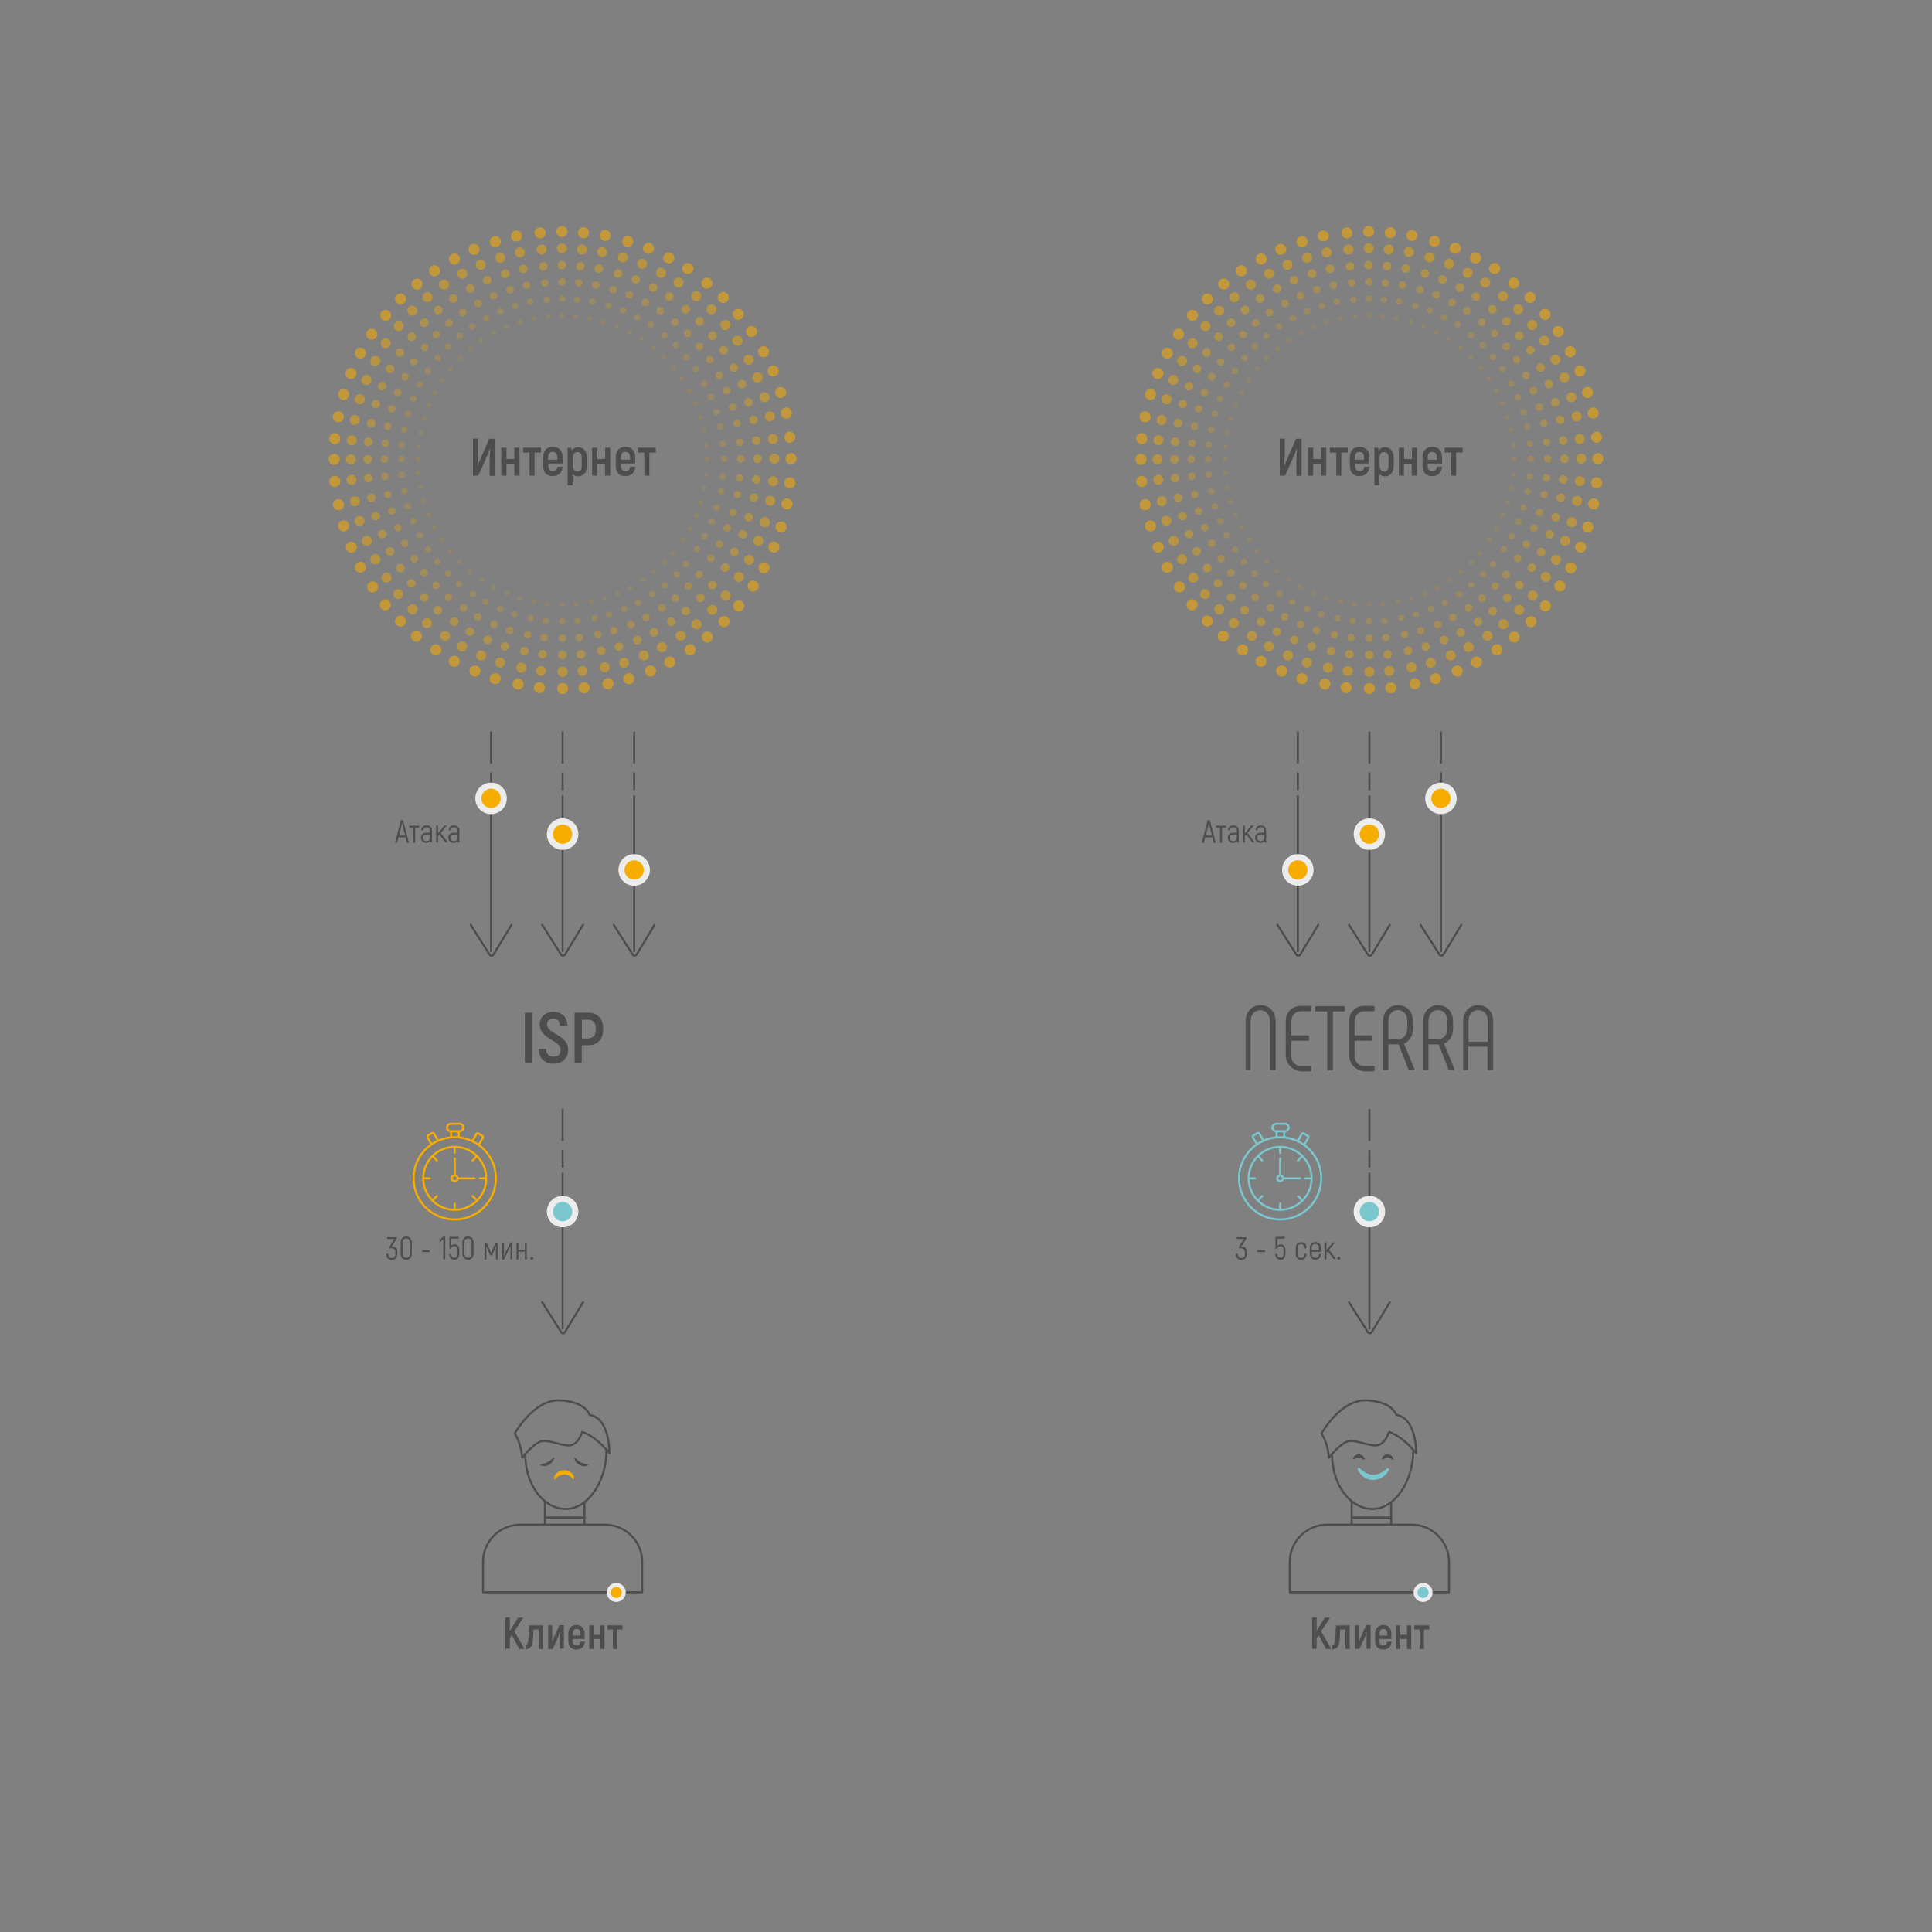 <?xml version="1.0" encoding="utf-8"?>
<!-- Generator: Adobe Illustrator 25.2.3, SVG Export Plug-In . SVG Version: 6.00 Build 0)  -->
<svg version="1.1" id="Layer_1" xmlns="http://www.w3.org/2000/svg" xmlns:xlink="http://www.w3.org/1999/xlink" x="0px" y="0px"
	 viewBox="0 0 1080 1080" style="enable-background:new 0 0 1080 1080;" xml:space="preserve">
<rect x="0" y="0" width="1080" height="1080" fill="#808080" stroke="none"/>
<style type="text/css">
	.st0{opacity:0.55;fill:#F7AC00;}
	.st1{opacity:0.467;fill:#F7AC00;}
	.st2{opacity:0.383;fill:#F7AC00;}
	.st3{opacity:0.3;fill:#F7AC00;}
	.st4{opacity:0.217;fill:#F7AC00;}
	.st5{opacity:0.133;fill:#F7AC00;}
	.st6{opacity:5.000000e-02;fill:#F7AC00;}
	.st7{fill:#4D4D4D;}
	.st8{fill:none;stroke:#4D4D4D;stroke-width:1.134;stroke-linecap:round;stroke-linejoin:round;stroke-miterlimit:10;}
	.st9{fill:#F7AC00;}
	.st10{fill:#ECECEC;}
	.st11{fill:#7AC8CE;}
	.st12{enable-background:new    ;}
	.st13{fill:none;stroke:#F7AC00;stroke-width:1.134;stroke-linecap:round;stroke-linejoin:round;stroke-miterlimit:10;}
	.st14{fill:none;stroke:#7AC8CE;stroke-width:1.134;stroke-linecap:round;stroke-linejoin:round;stroke-miterlimit:10;}
</style>
<g>
	<g>
		<g>
			<circle class="st0" cx="765.1" cy="129.4" r="3.1"/>
			<circle class="st0" cx="765.5" cy="384.9" r="3.1"/>
			<circle class="st0" cx="893.2" cy="256.4" r="3.1"/>
			<circle class="st0" cx="637.8" cy="256.8" r="3.1"/>
			<circle class="st0" cx="674.9" cy="167.1" r="3.1"/>
			<circle class="st0" cx="855.8" cy="347.5" r="3.1"/>
			<circle class="st0" cx="855.3" cy="166.3" r="3.1"/>
			<circle class="st0" cx="674.9" cy="347.2" r="3.1"/>
			<circle class="st0" cx="716" cy="139.4" r="3.1"/>
			<circle class="st0" cx="814.6" cy="375.1" r="3.1"/>
			<circle class="st0" cx="883.2" cy="207.4" r="3.1"/>
			<circle class="st0" cx="647.4" cy="305.9" r="3.1"/>
			<circle class="st0" cx="647.2" cy="208.8" r="3.1"/>
			<circle class="st0" cx="883.6" cy="305.8" r="3.1"/>
			<circle class="st0" cx="813.5" cy="138.8" r="3.1"/>
			<circle class="st0" cx="716.5" cy="375.1" r="3.1"/>
			<circle class="st0" cx="739.7" cy="131.9" r="3.1"/>
			<circle class="st0" cx="790.9" cy="382.2" r="3.1"/>
			<circle class="st0" cx="890.6" cy="230.9" r="3.1"/>
			<circle class="st0" cx="640.2" cy="282.1" r="3.1"/>
			<circle class="st0" cx="658.8" cy="186.8" r="3.1"/>
			<circle class="st0" cx="872" cy="327.6" r="3.1"/>
			<circle class="st0" cx="835.5" cy="150.1" r="3.1"/>
			<circle class="st0" cx="694.6" cy="363.3" r="3.1"/>
			<circle class="st0" cx="693.9" cy="151.4" r="3.1"/>
			<circle class="st0" cx="836.8" cy="363.2" r="3.1"/>
			<circle class="st0" cx="871.1" cy="185.3" r="3.1"/>
			<circle class="st0" cx="659.3" cy="328.1" r="3.1"/>
			<circle class="st0" cx="640.1" cy="233" r="3.1"/>
			<circle class="st0" cx="890.9" cy="281.7" r="3.1"/>
			<circle class="st0" cx="789.3" cy="131.6" r="3.1"/>
			<circle class="st0" cx="740.6" cy="382.4" r="3.1"/>
			<circle class="st0" cx="752.9" cy="130.2" r="3.1"/>
			<circle class="st0" cx="777.5" cy="384.5" r="3.1"/>
			<circle class="st0" cx="892.5" cy="244.4" r="3.1"/>
			<circle class="st0" cx="638.2" cy="269.1" r="3.1"/>
			<circle class="st0" cx="666.6" cy="176.3" r="3.1"/>
			<circle class="st0" cx="863.9" cy="338.7" r="3.1"/>
			<circle class="st0" cx="846.2" cy="158.3" r="3.1"/>
			<circle class="st0" cx="683.8" cy="355.6" r="3.1"/>
			<circle class="st0" cx="705" cy="144.8" r="3.1"/>
			<circle class="st0" cx="825.4" cy="370.1" r="3.1"/>
			<circle class="st0" cx="877.8" cy="196.6" r="3.1"/>
			<circle class="st0" cx="652.5" cy="317.1" r="3.1"/>
			<circle class="st0" cx="643.1" cy="220.5" r="3.1"/>
			<circle class="st0" cx="887.6" cy="294.6" r="3.1"/>
			<circle class="st0" cx="801.9" cy="134.9" r="3.1"/>
			<circle class="st0" cx="727.8" cy="379.4" r="3.1"/>
			<circle class="st0" cx="727.9" cy="135.1" r="3.1"/>
			<circle class="st0" cx="802.5" cy="379.4" r="3.1"/>
			<circle class="st0" cx="887.4" cy="219.4" r="3.1"/>
			<circle class="st0" cx="643.1" cy="294" r="3.1"/>
			<circle class="st0" cx="652.5" cy="197.4" r="3.1"/>
			<circle class="st0" cx="878.1" cy="317.4" r="3.1"/>
			<circle class="st0" cx="824.9" cy="144.2" r="3.1"/>
			<circle class="st0" cx="704.9" cy="369.7" r="3.1"/>
			<circle class="st0" cx="684.1" cy="158.8" r="3.1"/>
			<circle class="st0" cx="846.4" cy="356.1" r="3.1"/>
			<circle class="st0" cx="863.7" cy="175.7" r="3.1"/>
			<circle class="st0" cx="666.4" cy="338.1" r="3.1"/>
			<circle class="st0" cx="638.2" cy="245.2" r="3.1"/>
			<circle class="st0" cx="892.5" cy="269.9" r="3.1"/>
			<circle class="st0" cx="777.2" cy="130.1" r="3.1"/>
			<circle class="st0" cx="752.5" cy="384.4" r="3.1"/>
		</g>
		<g>
			<circle class="st1" cx="765.1" cy="138.8" r="2.8"/>
			<circle class="st1" cx="765.5" cy="375.5" r="2.8"/>
			<circle class="st1" cx="883.9" cy="256.4" r="2.8"/>
			<circle class="st1" cx="647.1" cy="256.8" r="2.8"/>
			<circle class="st1" cx="681.5" cy="173.7" r="2.8"/>
			<circle class="st1" cx="849.2" cy="340.9" r="2.8"/>
			<circle class="st1" cx="848.7" cy="172.9" r="2.8"/>
			<circle class="st1" cx="681.6" cy="340.6" r="2.8"/>
			<circle class="st1" cx="719.7" cy="148" r="2.8"/>
			<circle class="st1" cx="810.9" cy="366.4" r="2.8"/>
			<circle class="st1" cx="874.5" cy="211" r="2.8"/>
			<circle class="st1" cx="656.1" cy="302.3" r="2.8"/>
			<circle class="st1" cx="655.9" cy="212.4" r="2.8"/>
			<circle class="st1" cx="874.9" cy="302.3" r="2.8"/>
			<circle class="st1" cx="810" cy="147.5" r="2.8"/>
			<circle class="st1" cx="720" cy="366.4" r="2.8"/>
			<circle class="st1" cx="741.6" cy="141.1" r="2.8"/>
			<circle class="st1" cx="789" cy="373" r="2.8"/>
			<circle class="st1" cx="881.4" cy="232.8" r="2.8"/>
			<circle class="st1" cx="649.4" cy="280.2" r="2.8"/>
			<circle class="st1" cx="666.6" cy="191.9" r="2.8"/>
			<circle class="st1" cx="864.1" cy="322.5" r="2.8"/>
			<circle class="st1" cx="830.3" cy="158" r="2.8"/>
			<circle class="st1" cx="699.8" cy="355.5" r="2.8"/>
			<circle class="st1" cx="699.2" cy="159.1" r="2.8"/>
			<circle class="st1" cx="831.5" cy="355.4" r="2.8"/>
			<circle class="st1" cx="863.3" cy="190.5" r="2.8"/>
			<circle class="st1" cx="667.1" cy="322.9" r="2.8"/>
			<circle class="st1" cx="649.3" cy="234.8" r="2.8"/>
			<circle class="st1" cx="881.6" cy="280" r="2.8"/>
			<circle class="st1" cx="787.6" cy="140.9" r="2.8"/>
			<circle class="st1" cx="742.4" cy="373.2" r="2.8"/>
			<circle class="st1" cx="753.8" cy="139.5" r="2.8"/>
			<circle class="st1" cx="776.6" cy="375.1" r="2.8"/>
			<circle class="st1" cx="883.1" cy="245.4" r="2.8"/>
			<circle class="st1" cx="647.5" cy="268.2" r="2.8"/>
			<circle class="st1" cx="673.9" cy="182.3" r="2.8"/>
			
				<ellipse transform="matrix(1 -2.361598e-02 2.361598e-02 1 -7.621 20.32)" class="st1" cx="856.5" cy="332.8" rx="2.8" ry="2.8"/>
			<circle class="st1" cx="840.2" cy="165.6" r="2.8"/>
			<circle class="st1" cx="689.7" cy="348.3" r="2.8"/>
			<circle class="st1" cx="709.4" cy="153" r="2.8"/>
			<circle class="st1" cx="821" cy="361.8" r="2.8"/>
			<circle class="st1" cx="869.5" cy="201.1" r="2.8"/>
			<circle class="st1" cx="660.8" cy="312.6" r="2.8"/>
			<circle class="st1" cx="652.1" cy="223.2" r="2.8"/>
			<circle class="st1" cx="878.6" cy="291.9" r="2.8"/>
			<circle class="st1" cx="799.2" cy="143.9" r="2.8"/>
			<circle class="st1" cx="730.5" cy="370.4" r="2.8"/>
			<circle class="st1" cx="730.6" cy="144.1" r="2.8"/>
			<circle class="st1" cx="799.8" cy="370.5" r="2.8"/>
			<circle class="st1" cx="878.4" cy="222.1" r="2.8"/>
			<circle class="st1" cx="652" cy="291.2" r="2.8"/>
			<circle class="st1" cx="660.8" cy="201.8" r="2.8"/>
			<circle class="st1" cx="869.8" cy="313" r="2.8"/>
			<circle class="st1" cx="820.5" cy="152.5" r="2.8"/>
			<circle class="st1" cx="709.3" cy="361.4" r="2.8"/>
			<circle class="st1" cx="690" cy="166.1" r="2.8"/>
			<circle class="st1" cx="840.4" cy="348.9" r="2.8"/>
			<circle class="st1" cx="856.5" cy="181.7" r="2.8"/>
			<circle class="st1" cx="673.6" cy="332.1" r="2.8"/>
			<circle class="st1" cx="647.6" cy="246.1" r="2.8"/>
			<circle class="st1" cx="883.2" cy="269" r="2.8"/>
			<circle class="st1" cx="776.3" cy="139.5" r="2.8"/>
			<circle class="st1" cx="753.4" cy="375.1" r="2.8"/>
		</g>
		<g>
			<circle class="st2" cx="765.1" cy="148.2" r="2.4"/>
			<circle class="st2" cx="765.4" cy="366.1" r="2.4"/>
			<circle class="st2" cx="874.5" cy="256.5" r="2.4"/>
			<circle class="st2" cx="656.5" cy="256.8" r="2.4"/>
			<circle class="st2" cx="688.2" cy="180.4" r="2.4"/>
			<circle class="st2" cx="842.5" cy="334.2" r="2.4"/>
			<circle class="st2" cx="842.1" cy="179.6" r="2.4"/>
			<circle class="st2" cx="688.2" cy="333.9" r="2.4"/>
			<circle class="st2" cx="723.3" cy="156.7" r="2.4"/>
			<circle class="st2" cx="807.3" cy="357.8" r="2.4"/>
			<circle class="st2" cx="865.8" cy="214.7" r="2.4"/>
			<circle class="st2" cx="664.7" cy="298.6" r="2.4"/>
			<circle class="st2" cx="664.6" cy="215.9" r="2.4"/>
			<circle class="st2" cx="866.2" cy="298.7" r="2.4"/>
			<circle class="st2" cx="806.4" cy="156.2" r="2.4"/>
			<circle class="st2" cx="723.6" cy="357.7" r="2.4"/>
			<circle class="st2" cx="743.5" cy="150.3" r="2.4"/>
			<circle class="st2" cx="787.1" cy="363.8" r="2.4"/>
			<circle class="st2" cx="872.2" cy="234.7" r="2.4"/>
			<circle class="st2" cx="658.6" cy="278.3" r="2.4"/>
			<circle class="st2" cx="674.5" cy="197.1" r="2.4"/>
			<circle class="st2" cx="856.3" cy="317.3" r="2.4"/>
			<circle class="st2" cx="825.1" cy="165.8" r="2.4"/>
			<circle class="st2" cx="704.9" cy="347.6" r="2.4"/>
			<circle class="st2" cx="704.4" cy="166.9" r="2.4"/>
			<circle class="st2" cx="826.2" cy="347.6" r="2.4"/>
			<circle class="st2" cx="855.5" cy="195.8" r="2.4"/>
			<circle class="st2" cx="674.8" cy="317.6" r="2.4"/>
			<circle class="st2" cx="658.5" cy="236.5" r="2.4"/>
			<circle class="st2" cx="872.4" cy="278.2" r="2.4"/>
			<circle class="st2" cx="785.8" cy="150.1" r="2.4"/>
			<circle class="st2" cx="744.1" cy="364" r="2.4"/>
			<circle class="st2" cx="754.7" cy="148.9" r="2.4"/>
			<circle class="st2" cx="775.7" cy="365.8" r="2.4"/>
			<circle class="st2" cx="873.8" cy="246.3" r="2.4"/>
			<circle class="st2" cx="656.9" cy="267.3" r="2.4"/>
			<circle class="st2" cx="681.2" cy="188.2" r="2.4"/>
			
				<ellipse transform="matrix(1 -2.149098e-02 2.149098e-02 1 -6.831 18.324)" class="st2" cx="849.1" cy="327" rx="2.4" ry="2.4"/>
			<circle class="st2" cx="834.3" cy="172.9" r="2.4"/>
			<circle class="st2" cx="695.7" cy="341.1" r="2.4"/>
			<circle class="st2" cx="713.9" cy="161.3" r="2.4"/>
			<circle class="st2" cx="816.6" cy="353.5" r="2.4"/>
			<circle class="st2" cx="861.2" cy="205.5" r="2.4"/>
			<circle class="st2" cx="669" cy="308.2" r="2.4"/>
			<circle class="st2" cx="661.1" cy="225.9" r="2.4"/>
			<circle class="st2" cx="869.6" cy="289.2" r="2.4"/>
			<circle class="st2" cx="796.5" cy="152.9" r="2.4"/>
			<circle class="st2" cx="733.2" cy="361.4" r="2.4"/>
			<circle class="st2" cx="733.4" cy="153" r="2.4"/>
			<circle class="st2" cx="797" cy="361.5" r="2.4"/>
			<circle class="st2" cx="869.4" cy="224.9" r="2.4"/>
			<circle class="st2" cx="661" cy="288.5" r="2.4"/>
			<circle class="st2" cx="669.1" cy="206.2" r="2.4"/>
			<circle class="st2" cx="861.5" cy="308.6" r="2.4"/>
			<circle class="st2" cx="816.1" cy="160.8" r="2.4"/>
			<circle class="st2" cx="713.7" cy="353.1" r="2.4"/>
			<circle class="st2" cx="696" cy="173.3" r="2.4"/>
			<circle class="st2" cx="834.4" cy="341.6" r="2.4"/>
			<circle class="st2" cx="849.2" cy="187.7" r="2.4"/>
			<circle class="st2" cx="680.9" cy="326.1" r="2.4"/>
			<circle class="st2" cx="656.9" cy="247" r="2.4"/>
			<circle class="st2" cx="873.8" cy="268.1" r="2.4"/>
			<circle class="st2" cx="775.4" cy="148.8" r="2.4"/>
			<circle class="st2" cx="754.3" cy="365.7" r="2.4"/>
		</g>
		<g>
			<circle class="st3" cx="765.2" cy="157.6" r="2.1"/>
			<circle class="st3" cx="765.4" cy="356.7" r="2.1"/>
			<circle class="st3" cx="865.1" cy="256.5" r="2.1"/>
			<circle class="st3" cx="665.9" cy="256.7" r="2.1"/>
			<circle class="st3" cx="694.9" cy="187" r="2.1"/>
			<circle class="st3" cx="835.8" cy="327.6" r="2.1"/>
			<circle class="st3" cx="835.4" cy="186.3" r="2.1"/>
			<circle class="st3" cx="694.8" cy="327.3" r="2.1"/>
			<circle class="st3" cx="726.9" cy="165.3" r="2.1"/>
			<circle class="st3" cx="803.7" cy="349.1" r="2.1"/>
			<circle class="st3" cx="857.2" cy="218.3" r="2.1"/>
			<circle class="st3" cx="673.4" cy="295" r="2.1"/>
			<circle class="st3" cx="673.3" cy="219.5" r="2.1"/>
			<circle class="st3" cx="857.5" cy="295.2" r="2.1"/>
			<circle class="st3" cx="802.8" cy="164.8" r="2.1"/>
			<circle class="st3" cx="727.1" cy="349" r="2.1"/>
			<circle class="st3" cx="745.4" cy="159.5" r="2.1"/>
			<circle class="st3" cx="785.2" cy="354.6" r="2.1"/>
			<circle class="st3" cx="863" cy="236.6" r="2.1"/>
			<circle class="st3" cx="667.8" cy="276.4" r="2.1"/>
			<circle class="st3" cx="682.3" cy="202.3" r="2.1"/>
			<circle class="st3" cx="848.4" cy="312.1" r="2.1"/>
			<circle class="st3" cx="820" cy="173.7" r="2.1"/>
			<circle class="st3" cx="710.1" cy="339.8" r="2.1"/>
			<circle class="st3" cx="709.7" cy="174.7" r="2.1"/>
			<circle class="st3" cx="821" cy="339.8" r="2.1"/>
			<circle class="st3" cx="847.8" cy="201.1" r="2.1"/>
			<circle class="st3" cx="682.6" cy="312.3" r="2.1"/>
			<circle class="st3" cx="667.7" cy="238.3" r="2.1"/>
			<circle class="st3" cx="863.2" cy="276.4" r="2.1"/>
			<circle class="st3" cx="784" cy="159.3" r="2.1"/>
			<circle class="st3" cx="745.9" cy="354.8" r="2.1"/>
			<circle class="st3" cx="755.6" cy="158.2" r="2.1"/>
			<circle class="st3" cx="774.8" cy="356.4" r="2.1"/>
			<circle class="st3" cx="864.5" cy="247.2" r="2.1"/>
			<circle class="st3" cx="666.2" cy="266.3" r="2.1"/>
			<circle class="st3" cx="688.4" cy="194.2" r="2.1"/>
			
				<ellipse transform="matrix(1 -1.868792e-02 1.868792e-02 1 -5.854 15.786)" class="st3" cx="841.7" cy="321.1" rx="2.1" ry="2.1"/>
			<circle class="st3" cx="828.3" cy="180.1" r="2.1"/>
			<circle class="st3" cx="701.7" cy="333.8" r="2.1"/>
			<circle class="st3" cx="718.3" cy="169.6" r="2.1"/>
			<circle class="st3" cx="812.1" cy="345.2" r="2.1"/>
			<circle class="st3" cx="853" cy="209.9" r="2.1"/>
			<circle class="st3" cx="677.3" cy="303.7" r="2.1"/>
			<circle class="st3" cx="670.1" cy="228.6" r="2.1"/>
			<circle class="st3" cx="860.6" cy="286.5" r="2.1"/>
			<circle class="st3" cx="793.8" cy="161.9" r="2.1"/>
			<circle class="st3" cx="735.9" cy="352.4" r="2.1"/>
			<circle class="st3" cx="736.1" cy="162" r="2.1"/>
			<circle class="st3" cx="794.2" cy="352.5" r="2.1"/>
			<circle class="st3" cx="860.5" cy="227.6" r="2.1"/>
			<circle class="st3" cx="670" cy="285.7" r="2.1"/>
			<circle class="st3" cx="677.4" cy="210.6" r="2.1"/>
			<circle class="st3" cx="853.2" cy="304.2" r="2.1"/>
			<circle class="st3" cx="811.7" cy="169.1" r="2.1"/>
			<circle class="st3" cx="718.1" cy="344.8" r="2.1"/>
			<circle class="st3" cx="702" cy="180.5" r="2.1"/>
			<circle class="st3" cx="828.5" cy="334.4" r="2.1"/>
			<circle class="st3" cx="842" cy="193.7" r="2.1"/>
			<circle class="st3" cx="688.1" cy="320.1" r="2.1"/>
			<circle class="st3" cx="666.3" cy="247.8" r="2.1"/>
			<circle class="st3" cx="864.5" cy="267.2" r="2.1"/>
			<circle class="st3" cx="774.5" cy="158.2" r="2.1"/>
			<circle class="st3" cx="755.2" cy="356.4" r="2.1"/>
		</g>
		<g>
			<circle class="st4" cx="765.2" cy="167" r="1.8"/>
			<circle class="st4" cx="765.4" cy="347.3" r="1.8"/>
			<circle class="st4" cx="855.7" cy="256.5" r="1.8"/>
			<circle class="st4" cx="675.3" cy="256.7" r="1.8"/>
			<circle class="st4" cx="701.5" cy="193.6" r="1.8"/>
			<circle class="st4" cx="829.2" cy="321" r="1.8"/>
			<circle class="st4" cx="828.8" cy="192.9" r="1.8"/>
			<circle class="st4" cx="701.4" cy="320.6" r="1.8"/>
			<circle class="st4" cx="730.6" cy="174" r="1.8"/>
			<circle class="st4" cx="800" cy="340.5" r="1.8"/>
			<circle class="st4" cx="848.5" cy="221.9" r="1.8"/>
			<circle class="st4" cx="682.1" cy="291.4" r="1.8"/>
			<circle class="st4" cx="682" cy="223" r="1.8"/>
			<circle class="st4" cx="848.8" cy="291.6" r="1.8"/>
			<circle class="st4" cx="799.3" cy="173.5" r="1.8"/>
			<circle class="st4" cx="730.7" cy="340.3" r="1.8"/>
			<circle class="st4" cx="747.3" cy="168.7" r="1.8"/>
			<circle class="st4" cx="783.3" cy="345.4" r="1.8"/>
			<circle class="st4" cx="853.8" cy="238.5" r="1.8"/>
			<circle class="st4" cx="677" cy="274.5" r="1.8"/>
			<circle class="st4" cx="690.2" cy="207.4" r="1.8"/>
			<circle class="st4" cx="840.6" cy="307" r="1.8"/>
			<circle class="st4" cx="814.8" cy="181.5" r="1.8"/>
			<circle class="st4" cx="715.3" cy="331.9" r="1.8"/>
			<circle class="st4" cx="715" cy="182.5" r="1.8"/>
			<circle class="st4" cx="815.7" cy="332.1" r="1.8"/>
			<circle class="st4" cx="840" cy="206.3" r="1.8"/>
			<circle class="st4" cx="690.4" cy="307.1" r="1.8"/>
			<circle class="st4" cx="677" cy="240.1" r="1.8"/>
			<circle class="st4" cx="854" cy="274.6" r="1.8"/>
			<circle class="st4" cx="782.2" cy="168.5" r="1.8"/>
			<circle class="st4" cx="747.7" cy="345.6" r="1.8"/>
			<circle class="st4" cx="756.5" cy="167.6" r="1.8"/>
			<circle class="st4" cx="773.8" cy="347.1" r="1.8"/>
			<circle class="st4" cx="855.1" cy="248.1" r="1.8"/>
			<circle class="st4" cx="675.6" cy="265.4" r="1.8"/>
			<circle class="st4" cx="695.7" cy="200.1" r="1.8"/>
			
				<ellipse transform="matrix(1 -1.482101e-02 1.482101e-02 1 -4.581 12.4)" class="st4" cx="834.4" cy="315.3" rx="1.8" ry="1.8"/>
			<circle class="st4" cx="822.3" cy="187.4" r="1.8"/>
			<circle class="st4" cx="707.6" cy="326.6" r="1.8"/>
			<circle class="st4" cx="722.7" cy="177.9" r="1.8"/>
			<circle class="st4" cx="807.7" cy="337" r="1.8"/>
			<circle class="st4" cx="844.7" cy="214.4" r="1.8"/>
			<circle class="st4" cx="685.6" cy="299.3" r="1.8"/>
			<circle class="st4" cx="679.1" cy="231.3" r="1.8"/>
			<circle class="st4" cx="851.6" cy="283.8" r="1.8"/>
			<circle class="st4" cx="791.1" cy="170.9" r="1.8"/>
			<circle class="st4" cx="738.6" cy="343.4" r="1.8"/>
			<circle class="st4" cx="738.9" cy="171" r="1.8"/>
			<circle class="st4" cx="791.5" cy="343.5" r="1.8"/>
			<circle class="st4" cx="851.5" cy="230.4" r="1.8"/>
			<circle class="st4" cx="679" cy="283" r="1.8"/>
			<circle class="st4" cx="685.7" cy="215" r="1.8"/>
			<circle class="st4" cx="844.9" cy="299.8" r="1.8"/>
			<circle class="st4" cx="807.3" cy="177.4" r="1.8"/>
			<circle class="st4" cx="722.5" cy="336.5" r="1.8"/>
			<circle class="st4" cx="708" cy="187.8" r="1.8"/>
			<circle class="st4" cx="822.5" cy="327.1" r="1.8"/>
			<circle class="st4" cx="834.7" cy="199.7" r="1.8"/>
			<circle class="st4" cx="695.4" cy="314.1" r="1.8"/>
			<circle class="st4" cx="675.6" cy="248.7" r="1.8"/>
			<circle class="st4" cx="855.1" cy="266.3" r="1.8"/>
			<circle class="st4" cx="773.6" cy="167.5" r="1.8"/>
			<circle class="st4" cx="756.1" cy="347" r="1.8"/>
		</g>
		<g>
			<circle class="st5" cx="765.2" cy="176.4" r="1.4"/>
			<circle class="st5" cx="765.3" cy="337.9" r="1.4"/>
			<circle class="st5" cx="846.3" cy="256.6" r="1.4"/>
			<circle class="st5" cx="684.7" cy="256.7" r="1.4"/>
			<circle class="st5" cx="708.2" cy="200.2" r="1.4"/>
			<circle class="st5" cx="822.5" cy="314.4" r="1.4"/>
			<circle class="st5" cx="822.2" cy="199.6" r="1.4"/>
			<circle class="st5" cx="708" cy="313.9" r="1.4"/>
			<circle class="st5" cx="734.2" cy="182.7" r="1.4"/>
			<circle class="st5" cx="796.4" cy="331.8" r="1.4"/>
			<circle class="st5" cx="839.9" cy="225.6" r="1.4"/>
			<circle class="st5" cx="690.7" cy="287.7" r="1.4"/>
			<circle class="st5" cx="690.7" cy="226.6" r="1.4"/>
			<circle class="st5" cx="840.1" cy="288.1" r="1.4"/>
			<circle class="st5" cx="795.7" cy="182.2" r="1.4"/>
			<circle class="st5" cx="734.3" cy="331.6" r="1.4"/>
			<circle class="st5" cx="749.2" cy="177.9" r="1.4"/>
			<circle class="st5" cx="781.4" cy="336.2" r="1.4"/>
			<circle class="st5" cx="844.6" cy="240.4" r="1.4"/>
			<circle class="st5" cx="686.2" cy="272.6" r="1.4"/>
			<circle class="st5" cx="698" cy="212.6" r="1.4"/>
			<circle class="st5" cx="832.7" cy="301.8" r="1.4"/>
			<circle class="st5" cx="809.7" cy="189.4" r="1.4"/>
			<circle class="st5" cx="720.4" cy="324.1" r="1.4"/>
			<circle class="st5" cx="720.2" cy="190.2" r="1.4"/>
			<circle class="st5" cx="810.4" cy="324.3" r="1.4"/>
			<circle class="st5" cx="832.2" cy="211.6" r="1.4"/>
			<circle class="st5" cx="698.2" cy="301.8" r="1.4"/>
			<circle class="st5" cx="686.2" cy="241.9" r="1.4"/>
			<circle class="st5" cx="844.7" cy="272.8" r="1.4"/>
			<circle class="st5" cx="780.5" cy="177.8" r="1.4"/>
			<circle class="st5" cx="749.5" cy="336.3" r="1.4"/>
			<circle class="st5" cx="757.5" cy="176.9" r="1.4"/>
			<circle class="st5" cx="772.9" cy="337.8" r="1.4"/>
			<circle class="st5" cx="845.8" cy="249.1" r="1.4"/>
			<circle class="st5" cx="684.9" cy="264.5" r="1.4"/>
			<circle class="st5" cx="702.9" cy="206.1" r="1.4"/>
			<ellipse transform="matrix(1 -9.143734e-03 9.143734e-03 1 -2.795 7.574)" class="st5" cx="827" cy="309.5" rx="1.4" ry="1.4"/>
			<circle class="st5" cx="816.4" cy="194.7" r="1.4"/>
			<circle class="st5" cx="713.6" cy="319.3" r="1.4"/>
			<circle class="st5" cx="727.2" cy="186.1" r="1.4"/>
			<circle class="st5" cx="803.2" cy="328.7" r="1.4"/>
			<circle class="st5" cx="836.4" cy="218.8" r="1.4"/>
			<circle class="st5" cx="693.9" cy="294.9" r="1.4"/>
			<circle class="st5" cx="688.1" cy="234" r="1.4"/>
			<circle class="st5" cx="842.6" cy="281" r="1.4"/>
			<circle class="st5" cx="788.4" cy="179.9" r="1.4"/>
			<circle class="st5" cx="741.4" cy="334.4" r="1.4"/>
			<circle class="st5" cx="741.7" cy="180" r="1.4"/>
			<circle class="st5" cx="788.7" cy="334.5" r="1.4"/>
			<circle class="st5" cx="842.5" cy="233.2" r="1.4"/>
			<circle class="st5" cx="687.9" cy="280.2" r="1.4"/>
			<circle class="st5" cx="694" cy="219.4" r="1.4"/>
			<circle class="st5" cx="836.6" cy="295.4" r="1.4"/>
			<circle class="st5" cx="802.9" cy="185.7" r="1.4"/>
			<circle class="st5" cx="726.9" cy="328.2" r="1.4"/>
			<circle class="st5" cx="714" cy="195" r="1.4"/>
			<circle class="st5" cx="816.5" cy="319.9" r="1.4"/>
			<circle class="st5" cx="827.5" cy="205.6" r="1.4"/>
			<circle class="st5" cx="702.6" cy="308.2" r="1.4"/>
			<circle class="st5" cx="685" cy="249.6" r="1.4"/>
			<circle class="st5" cx="845.8" cy="265.4" r="1.4"/>
			<circle class="st5" cx="772.8" cy="176.9" r="1.4"/>
			<circle class="st5" cx="757" cy="337.7" r="1.4"/>
		</g>
		<g>
			<circle class="st6" cx="765.3" cy="185.8" r="1.1"/>
			<circle class="st6" cx="765.3" cy="328.5" r="1.1"/>
			<circle class="st6" cx="836.9" cy="256.6" r="1.1"/>
			<circle class="st6" cx="694.1" cy="256.6" r="1.1"/>
			<circle class="st6" cx="714.9" cy="206.8" r="1.1"/>
			<circle class="st6" cx="815.8" cy="307.8" r="1.1"/>
			<circle class="st6" cx="815.6" cy="206.3" r="1.1"/>
			<circle class="st6" cx="714.6" cy="307.3" r="1.1"/>
			<circle class="st6" cx="737.9" cy="191.3" r="1.1"/>
			<circle class="st6" cx="792.7" cy="323.1" r="1.1"/>
			<circle class="st6" cx="831.2" cy="229.2" r="1.1"/>
			<circle class="st6" cx="699.4" cy="284.1" r="1.1"/>
			<circle class="st6" cx="699.4" cy="230.1" r="1.1"/>
			<circle class="st6" cx="831.4" cy="284.5" r="1.1"/>
			<circle class="st6" cx="792.2" cy="190.9" r="1.1"/>
			<circle class="st6" cx="737.8" cy="322.9" r="1.1"/>
			<circle class="st6" cx="751.1" cy="187.1" r="1.1"/>
			<circle class="st6" cx="779.5" cy="327" r="1.1"/>
			<circle class="st6" cx="835.4" cy="242.3" r="1.1"/>
			<circle class="st6" cx="695.4" cy="270.7" r="1.1"/>
			<circle class="st6" cx="705.9" cy="217.8" r="1.1"/>
			<circle class="st6" cx="824.9" cy="296.6" r="1.1"/>
			<circle class="st6" cx="804.5" cy="197.2" r="1.1"/>
			<circle class="st6" cx="725.6" cy="316.2" r="1.1"/>
			<circle class="st6" cx="725.5" cy="198" r="1.1"/>
			<circle class="st6" cx="805.2" cy="316.5" r="1.1"/>
			<circle class="st6" cx="824.4" cy="216.9" r="1.1"/>
			<circle class="st6" cx="706" cy="296.5" r="1.1"/>
			<circle class="st6" cx="695.4" cy="243.6" r="1.1"/>
			<circle class="st6" cx="835.5" cy="271.1" r="1.1"/>
			<circle class="st6" cx="778.7" cy="187" r="1.1"/>
			<circle class="st6" cx="751.2" cy="327.1" r="1.1"/>
			<circle class="st6" cx="758.4" cy="186.3" r="1.1"/>
			<circle class="st6" cx="772" cy="328.4" r="1.1"/>
			<circle class="st6" cx="836.4" cy="250" r="1.1"/>
			<circle class="st6" cx="694.3" cy="263.6" r="1.1"/>
			<circle class="st6" cx="710.2" cy="212" r="1.1"/>
			<ellipse class="st6" cx="819.6" cy="303.6" rx="1.1" ry="1.1"/>
			<circle class="st6" cx="810.4" cy="201.9" r="1.1"/>
			<circle class="st6" cx="719.5" cy="312" r="1.1"/>
			<circle class="st6" cx="731.6" cy="194.4" r="1.1"/>
			<circle class="st6" cx="798.8" cy="320.4" r="1.1"/>
			<circle class="st6" cx="828.1" cy="223.3" r="1.1"/>
			<circle class="st6" cx="702.1" cy="290.4" r="1.1"/>
			<circle class="st6" cx="697" cy="236.7" r="1.1"/>
			<circle class="st6" cx="833.6" cy="278.3" r="1.1"/>
			<circle class="st6" cx="785.7" cy="188.9" r="1.1"/>
			<circle class="st6" cx="744.1" cy="325.5" r="1.1"/>
			<circle class="st6" cx="744.4" cy="189" r="1.1"/>
			<circle class="st6" cx="785.9" cy="325.6" r="1.1"/>
			<circle class="st6" cx="833.5" cy="235.9" r="1.1"/>
			<circle class="st6" cx="696.9" cy="277.4" r="1.1"/>
			<circle class="st6" cx="702.3" cy="223.8" r="1.1"/>
			<circle class="st6" cx="828.3" cy="291" r="1.1"/>
			<circle class="st6" cx="798.5" cy="194" r="1.1"/>
			<circle class="st6" cx="731.3" cy="319.9" r="1.1"/>
			<circle class="st6" cx="720" cy="202.3" r="1.1"/>
			<circle class="st6" cx="810.5" cy="312.6" r="1.1"/>
			<circle class="st6" cx="820.2" cy="211.6" r="1.1"/>
			<circle class="st6" cx="709.9" cy="302.2" r="1.1"/>
			<circle class="st6" cx="694.3" cy="250.5" r="1.1"/>
			<circle class="st6" cx="836.4" cy="264.5" r="1.1"/>
			<circle class="st6" cx="771.9" cy="186.2" r="1.1"/>
			<circle class="st6" cx="757.8" cy="328.3" r="1.1"/>
		</g>
	</g>
	<g>
		<path class="st7" d="M715.3,245.2h2.9v9.1c0,1.5-0.1,4.2-0.3,6l0.1,0.1c0.4-1,0.9-2.5,1.5-3.7l5-11.4h3.1v20.7h-2.9v-9
			c0-1.6,0.1-4.4,0.3-6.1l-0.1-0.1c-0.4,1.1-1,2.7-1.5,3.8l-5,11.3h-3V245.2z"/>
		<path class="st7" d="M741.4,250.3v15.6h-2.9v-6.7h-4.4v6.7h-2.9v-15.6h2.9v6.3h4.4v-6.3H741.4z"/>
		<path class="st7" d="M753.4,253h-3.6v12.9H747V253h-3.6v-2.7h10V253z"/>
		<path class="st7" d="M765.5,261c-0.3,3.3-2.3,5.2-5.6,5.2c-3.3,0-5.3-2.1-5.3-5.9v-4.7c0-3.7,2.1-5.8,5.4-5.8
			c3.4,0,5.5,2.1,5.5,5.8v3.5h-8v1.2c0,2.1,0.9,3.1,2.5,3.1c1.7,0,2.4-0.8,2.6-2.5H765.5z M757.4,255.7v1.3h5.1v-1.3
			c0-2.1-0.9-3.1-2.6-3.1C758.4,252.6,757.4,253.6,757.4,255.7z"/>
		<path class="st7" d="M779.1,256v4.3c0,3.8-2,6-5,6c-1.1,0-2.2-0.4-3-1.2v6.2h-2.8v-21h2.1l0.2,1.5c0.8-1,2.1-1.8,3.5-1.8
			C777.1,249.9,779.1,252.2,779.1,256z M776.2,256c0-2.3-0.9-3.3-2.5-3.3c-1.5,0-2.5,1.1-2.5,3.3v4.3c0,2,0.9,3.3,2.5,3.3
			c1.7,0,2.5-1,2.5-3.3V256z"/>
		<path class="st7" d="M792.1,250.3v15.6h-2.9v-6.7h-4.4v6.7H782v-15.6h2.9v6.3h4.4v-6.3H792.1z"/>
		<path class="st7" d="M806.1,261c-0.3,3.3-2.3,5.2-5.6,5.2c-3.3,0-5.3-2.1-5.3-5.9v-4.7c0-3.7,2.1-5.8,5.4-5.8
			c3.4,0,5.5,2.1,5.5,5.8v3.5h-8v1.2c0,2.1,0.9,3.1,2.5,3.1c1.7,0,2.4-0.8,2.6-2.5H806.1z M798.1,255.7v1.3h5.1v-1.3
			c0-2.1-0.9-3.1-2.6-3.1C799,252.6,798.1,253.6,798.1,255.7z"/>
		<path class="st7" d="M817.6,253H814v12.9h-2.8V253h-3.6v-2.7h10V253z"/>
	</g>
</g>
<g>
	<g>
		<line class="st8" x1="765.5" y1="426.4" x2="765.5" y2="409.4"/>
		<line class="st8" x1="765.5" y1="441.3" x2="765.5" y2="432.3"/>
		<line class="st8" x1="765.5" y1="531.7" x2="765.5" y2="445"/>
		<path class="st8" d="M776.9,517l-10.1,16.7c-0.5,0.7-1.6,0.8-2.1,0L754.1,517"/>
	</g>
	<g>
		<path class="st9" d="M765.5,473.4c-3.9,0-7.1-3.2-7.1-7.1s3.2-7.1,7.1-7.1c3.9,0,7.1,3.2,7.1,7.1S769.5,473.4,765.5,473.4z"/>
		<path class="st10" d="M765.5,460.9c3,0,5.4,2.4,5.4,5.4s-2.4,5.4-5.4,5.4c-3,0-5.4-2.4-5.4-5.4S762.5,460.9,765.5,460.9
			 M765.5,457.5c-4.9,0-8.8,3.9-8.8,8.8s3.9,8.8,8.8,8.8s8.8-3.9,8.8-8.8S770.4,457.5,765.5,457.5L765.5,457.5z"/>
	</g>
</g>
<g>
	<g>
		<line class="st8" x1="765.5" y1="637.4" x2="765.5" y2="620.4"/>
		<line class="st8" x1="765.5" y1="652.3" x2="765.5" y2="643.3"/>
		<line class="st8" x1="765.5" y1="742.7" x2="765.5" y2="656"/>
		<path class="st8" d="M776.9,728l-10.1,16.7c-0.5,0.7-1.6,0.8-2.1,0L754.1,728"/>
	</g>
	<g>
		<path class="st11" d="M765.5,684.4c-3.9,0-7.1-3.2-7.1-7.1c0-3.9,3.2-7.1,7.1-7.1c3.9,0,7.1,3.2,7.1,7.1
			C772.6,681.2,769.5,684.4,765.5,684.4z"/>
		<path class="st10" d="M765.5,671.9c3,0,5.4,2.4,5.4,5.4c0,3-2.4,5.4-5.4,5.4c-3,0-5.4-2.4-5.4-5.4
			C760.1,674.3,762.5,671.9,765.5,671.9 M765.5,668.5c-4.9,0-8.8,3.9-8.8,8.8s3.9,8.8,8.8,8.8s8.8-3.9,8.8-8.8
			S770.4,668.5,765.5,668.5L765.5,668.5z"/>
	</g>
</g>
<g>
	<path class="st7" d="M677.7,468.1h-4l-0.7,3h-1.2l3.3-12.6h1.2l3.3,12.6h-1.2L677.7,468.1z M677.5,467.1l-1.3-5.2
		c-0.2-0.8-0.4-1.7-0.4-2h0c-0.1,0.3-0.2,1.2-0.4,2l-1.3,5.2H677.5z"/>
	<path class="st7" d="M685.4,462.6h-2.3v8.5H682v-8.5h-2.3v-1h5.7V462.6z"/>
	<path class="st7" d="M692.5,464.5v6.5h-0.9l-0.1-0.9c-0.5,0.7-1.2,1.1-2.2,1.1c-1.7,0-3-1.1-3-2.9c0-1.8,1.2-2.8,3.2-2.8h1.9v-1
		c0-1.4-0.6-2.1-1.9-2.1c-1.1,0-1.8,0.6-1.9,1.7h-1.1c0.1-1.6,1.2-2.7,3-2.7C691.4,461.4,692.5,462.6,692.5,464.5z M691.4,468.2
		v-1.7h-1.9c-1.4,0-2.1,0.6-2.1,1.9c0,1.2,0.8,1.8,2.1,1.8C690.7,470.2,691.4,469.5,691.4,468.2z"/>
	<path class="st7" d="M696.6,466.5l-0.7,0.9v3.6h-1.1v-9.5h1.1v4.3c0.5-0.6,0.9-1.1,1.4-1.7l2.1-2.6h1.4l-3.4,4.1l3.9,5.3h-1.3
		L696.6,466.5z"/>
	<path class="st7" d="M707.8,464.5v6.5h-0.9l-0.1-0.9c-0.5,0.7-1.2,1.1-2.2,1.1c-1.7,0-3-1.1-3-2.9c0-1.8,1.2-2.8,3.2-2.8h1.9v-1
		c0-1.4-0.6-2.1-1.9-2.1c-1.1,0-1.8,0.6-1.9,1.7h-1.1c0.1-1.6,1.2-2.7,3-2.7C706.7,461.4,707.8,462.6,707.8,464.5z M706.8,468.2
		v-1.7h-1.9c-1.4,0-2.1,0.6-2.1,1.9c0,1.2,0.8,1.8,2.1,1.8C706,470.2,706.8,469.5,706.8,468.2z"/>
</g>
<g>
	<path class="st7" d="M697,699.9v0.9c0,2.3-1.2,3.5-3.1,3.5c-1.7,0-3.1-1.1-3.1-3.5h1.1c0.1,1.9,0.9,2.5,2,2.5c1.3,0,2-0.7,2-2.4
		v-0.9c0-1.5-0.9-2.2-2.2-2.2h-1.1v-0.9l2.7-4.3h-4v-1h5.4v0.8l-2.9,4.5h0C696,696.7,697,697.9,697,699.9z"/>
	<path class="st7" d="M702.8,698.9h4.3v1h-4.3V698.9z"/>
	<path class="st7" d="M718.6,699v1.3c0,2.7-1,3.9-2.8,3.9c-1.7,0-2.8-1.1-2.9-3.2h1.1c0.1,1.4,0.7,2.1,1.8,2.1
		c1.1,0,1.7-0.7,1.7-2.9v-1.2c0-1.6-0.5-2.4-1.8-2.4c-0.9,0-1.5,0.5-1.7,1.4h-1v-6.6h5.2v1h-4.1v3.9c0.4-0.4,1-0.7,1.8-0.7
		C717.5,695.6,718.6,696.8,718.6,699z"/>
	<path class="st7" d="M724.3,700.9v-3.1c0-2.2,1.2-3.4,3-3.4c1.9,0,3.1,1.2,3.1,3.4h-1.1c-0.1-1.6-0.8-2.3-2.1-2.3
		c-1.2,0-1.9,0.7-1.9,2.3v3.1c0,1.6,0.7,2.3,1.9,2.3c1.3,0,2-0.7,2.1-2.3h1.1c-0.1,2.2-1.3,3.4-3.2,3.4
		C725.5,704.2,724.3,703,724.3,700.9z"/>
	<path class="st7" d="M738.4,701.1c-0.1,2-1.3,3.1-3.2,3.1c-1.8,0-3-1.2-3-3.4v-3.1c0-2.2,1.2-3.4,3.1-3.4c1.9,0,3.2,1.2,3.2,3.4
		v2.1h-5.2v1c0,1.6,0.8,2.3,2,2.3c1.3,0,2-0.6,2.1-2H738.4z M733.2,697.7v1.1h4.1v-1.1c0-1.6-0.8-2.3-2.1-2.3
		C733.9,695.4,733.2,696.2,733.2,697.7z"/>
	<path class="st7" d="M742.2,699.5l-0.7,0.9v3.6h-1.1v-9.5h1.1v4.3c0.5-0.6,0.9-1.1,1.4-1.7l2.1-2.6h1.4l-3.4,4.1l3.9,5.3h-1.3
		L742.2,699.5z"/>
	<path class="st7" d="M747.6,703.4c0-0.5,0.3-0.8,0.8-0.8s0.8,0.3,0.8,0.8s-0.3,0.8-0.8,0.8S747.6,703.9,747.6,703.4z"/>
</g>
<g class="st12">
	<path class="st7" d="M696.3,597.6v-26.5c0-5.4,3.3-9.2,8.4-9.2c5.1,0,8.4,3.8,8.4,9.2v26.5c0,0.3-0.1,0.6-0.6,0.6h-2
		c-0.3,0-0.6-0.1-0.6-0.6v-26.5c0-3.8-2.1-6.4-5.4-6.4s-5.4,2.6-5.4,6.4v26.5c0,0.3-0.1,0.6-0.6,0.6h-2
		C696.5,598.2,696.3,598.1,696.3,597.6z"/>
	<path class="st7" d="M718.7,589.5v-18.4c0-5,3.4-8.8,8.4-8.8h5.3c0.3,0,0.6,0.1,0.6,0.6v1.8c0,0.3-0.1,0.6-0.6,0.6h-5.3
		c-3.1,0-5.3,2.6-5.3,6v7.5h9.4c0.3,0,0.6,0.1,0.6,0.6v1.8c0,0.3-0.1,0.6-0.6,0.6h-9.4v8.1c0,3.4,2.1,6,5.3,6h5.3
		c0.3,0,0.6,0.1,0.6,0.6v1.8c0,0.3-0.1,0.6-0.6,0.6h-5.3C722.3,598.3,718.7,594.5,718.7,589.5z"/>
	<path class="st7" d="M751.8,563v1.8c0,0.3-0.1,0.6-0.6,0.6h-6.1v32.4c0,0.3-0.1,0.6-0.6,0.6h-2c-0.3,0-0.6-0.1-0.6-0.6v-32.4h-6.1
		c-0.3,0-0.6-0.1-0.6-0.6V563c0-0.3,0.1-0.6,0.6-0.6h15.3C751.7,562.4,751.8,562.7,751.8,563z"/>
	<path class="st7" d="M754.1,589.5v-18.4c0-5,3.4-8.8,8.4-8.8h5.3c0.3,0,0.6,0.1,0.6,0.6v1.8c0,0.3-0.1,0.6-0.6,0.6h-5.3
		c-3.1,0-5.3,2.6-5.3,6v7.5h9.4c0.3,0,0.6,0.1,0.6,0.6v1.8c0,0.3-0.1,0.6-0.6,0.6h-9.4v8.1c0,3.4,2.1,6,5.3,6h5.3
		c0.3,0,0.6,0.1,0.6,0.6v1.8c0,0.3-0.1,0.6-0.6,0.6h-5.3C757.5,598.3,754.1,594.5,754.1,589.5z"/>
	<path class="st7" d="M773.1,597.6v-26.5c0-5.4,3.4-9.2,8.4-9.2s8.4,3.8,8.4,9.2v3.8c0,4.3-2.1,7.2-5.1,8.4l5.8,14.2
		c0.1,0.4,0,0.6-0.4,0.6h-2.3c-0.3,0-0.4-0.1-0.6-0.4l-5.5-13.9h-5.7v13.8c0,0.3-0.1,0.6-0.6,0.6h-2
		C773.2,598.2,773.1,598.1,773.1,597.6z M781.3,581c3.3,0,5.4-2.6,5.4-6.2v-3.8c0-3.8-2.1-6.4-5.3-6.4c-3.1,0-5.3,2.6-5.3,6.4v9.9
		h5.1V581z"/>
	<path class="st7" d="M795.5,597.6v-26.5c0-5.4,3.4-9.2,8.4-9.2c5,0,8.4,3.8,8.4,9.2v3.8c0,4.3-2.1,7.2-5.1,8.4l5.8,14.2
		c0.1,0.4,0,0.6-0.4,0.6h-2.3c-0.3,0-0.4-0.1-0.6-0.4l-5.5-13.9h-5.7v13.8c0,0.3-0.1,0.6-0.6,0.6h-2
		C795.7,598.2,795.5,598.1,795.5,597.6z M803.7,581c3.3,0,5.4-2.6,5.4-6.2v-3.8c0-3.8-2.1-6.4-5.3-6.4c-3.1,0-5.3,2.6-5.3,6.4v9.9
		h5.1V581z"/>
	<path class="st7" d="M817.9,597.6v-26.5c0-5.5,3.4-9.2,8.4-9.2c5,0,8.4,3.7,8.4,9.2v26.5c0,0.3-0.1,0.6-0.6,0.6h-2
		c-0.3,0-0.6-0.1-0.6-0.6v-12.5h-10.8v12.5c0,0.3-0.1,0.6-0.6,0.6h-2C818.1,598.2,817.9,598.1,817.9,597.6z M831.7,582.3v-11.2
		c0-4-2-6.4-5.4-6.4c-3.4,0-5.4,2.4-5.4,6.4v11.2H831.7z"/>
</g>
<g>
	<g>
		<path class="st8" d="M744.6,812.8c0,17.1,10.1,30.7,22.7,30.7c12.5,0,22.7-15.5,22.7-32.6"/>
		<line class="st8" x1="777.7" y1="852.2" x2="777.7" y2="840.1"/>
		<line class="st8" x1="755.6" y1="839.2" x2="755.6" y2="852.2"/>
		<line class="st8" x1="755.6" y1="848.3" x2="777.7" y2="848.3"/>
		<path class="st8" d="M742.9,814.9c0,0-0.4-8-4.2-13.5c0,0,10.6-19.2,25.2-18.6c14.6,0.6,16.7,8.2,16.7,8.2s10.6,0.1,11.1,21.4
			c0,0-6.3-8.6-15.2-12c0,0-2.2,7.6-7.5,7.6s-11.6-3.6-16-2.1C748.5,807.5,742.9,814.9,742.9,814.9z"/>
		<path id="theMotionPath_3_" class="st8" d="M721,890.1v-17c0-11.5,9.4-20.8,20.8-20.8h47.4c11.5,0,20.8,9.4,20.8,20.8v17H721"/>
		<g>
			<circle class="st11" cx="795.5" cy="890.2" r="4.2"/>
			<path class="st10" d="M795.5,887.1c1.7,0,3.1,1.4,3.1,3.1s-1.4,3.1-3.1,3.1s-3.1-1.4-3.1-3.1S793.8,887.1,795.5,887.1
				 M795.5,884.9c-2.9,0-5.3,2.4-5.3,5.3c0,2.9,2.4,5.3,5.3,5.3s5.3-2.4,5.3-5.3C800.8,887.3,798.4,884.9,795.5,884.9L795.5,884.9z"
				/>
		</g>
	</g>
	<g>
		<path class="st7" d="M737.1,914.1l-1.1,1.7v5.9h-2.5v-17.5h2.5v7.6l1.1-2l3.5-5.5h2.9l-5,7.6l5.7,9.9h-2.9L737.1,914.1z"/>
		<path class="st7" d="M744.6,919.6c1.3,0,1.6-1.4,1.8-3.5c0.1-1.9,0.3-4.9,0.4-7.5h7.7v13.2h-2.4v-10.9h-2.9c0,1.5-0.2,4.1-0.3,5.7
			c-0.3,3.7-1.6,5.4-4.2,5.4V919.6z"/>
		<path class="st7" d="M757.4,908.6h2.3v5.5c0,1,0,2.2,0,3.6l0.1,0c0.2-0.7,0.9-2.6,1.4-3.7l2.5-5.5h2.5v13.2h-2.3v-5
			c0-1.3,0-2.9,0.1-4.2l-0.1,0c-0.1,0.5-0.9,2.9-1.5,4l-2.5,5.3h-2.5V908.6z"/>
		<path class="st7" d="M777.9,917.7c-0.2,2.8-1.9,4.4-4.7,4.4c-2.8,0-4.5-1.8-4.5-4.9v-3.9c0-3.1,1.8-4.9,4.5-4.9
			c2.8,0,4.6,1.8,4.6,4.9v2.9h-6.7v1c0,1.8,0.8,2.6,2.1,2.6c1.4,0,2-0.6,2.2-2.1H777.9z M771.2,913.2v1.1h4.3v-1.1
			c0-1.8-0.8-2.6-2.2-2.6C772,910.6,771.2,911.4,771.2,913.2z"/>
		<path class="st7" d="M788.9,908.6v13.2h-2.4v-5.6h-3.7v5.6h-2.4v-13.2h2.4v5.3h3.7v-5.3H788.9z"/>
		<path class="st7" d="M799,910.9h-3v10.9h-2.4v-10.9h-3v-2.3h8.4V910.9z"/>
	</g>
	<g>
		<path class="st11" d="M760,820.7c-0.5-0.5-1.3,0-1,0.7c1.4,3.5,4.8,5.9,8.7,5.9c3.9,0,7.2-2.4,8.7-5.7c0.3-0.6-0.5-1.1-1-0.7
			C772.6,823.5,766.8,827.3,760,820.7z"/>
		<g>
			<path class="st7" d="M762.8,815.2c-0.5-1.3-1.8-2.2-3.2-2.2c-1.4,0-2.7,0.8-3.2,2.1c-0.1,0.2,0,0.5,0.2,0.7
				c0.2,0.2,0.5,0.1,0.7-0.1c1-1,2.7-1.8,4.6,0.1c0.1,0.1,0.2,0.2,0.4,0.2c0.1,0,0.2,0,0.3-0.1C762.8,815.7,762.9,815.4,762.8,815.2
				z"/>
			<path class="st7" d="M778.9,815.2c-0.5-1.3-1.8-2.2-3.2-2.2c-1.4,0-2.7,0.8-3.2,2.1c-0.1,0.2,0,0.5,0.2,0.7
				c0.2,0.2,0.5,0.1,0.7-0.1c1-1,2.7-1.8,4.6,0.1c0.1,0.1,0.2,0.2,0.4,0.2c0.1,0,0.2,0,0.3-0.1C778.9,815.7,779,815.4,778.9,815.2z"
				/>
		</g>
	</g>
</g>
<g>
	<g>
		<g>
			<circle class="st0" cx="314.1" cy="129.4" r="3.1"/>
			<circle class="st0" cx="314.5" cy="384.9" r="3.1"/>
			<circle class="st0" cx="442.2" cy="256.4" r="3.1"/>
			<circle class="st0" cx="186.8" cy="256.8" r="3.1"/>
			<circle class="st0" cx="223.9" cy="167.1" r="3.1"/>
			<circle class="st0" cx="404.8" cy="347.5" r="3.1"/>
			<circle class="st0" cx="404.3" cy="166.3" r="3.1"/>
			<circle class="st0" cx="223.9" cy="347.2" r="3.1"/>
			<circle class="st0" cx="265" cy="139.4" r="3.1"/>
			<circle class="st0" cx="363.6" cy="375.1" r="3.1"/>
			<circle class="st0" cx="432.2" cy="207.4" r="3.1"/>
			<circle class="st0" cx="196.4" cy="305.9" r="3.1"/>
			<circle class="st0" cx="196.2" cy="208.8" r="3.1"/>
			<circle class="st0" cx="432.6" cy="305.8" r="3.1"/>
			<circle class="st0" cx="362.5" cy="138.8" r="3.1"/>
			<circle class="st0" cx="265.5" cy="375.1" r="3.1"/>
			<circle class="st0" cx="288.7" cy="131.9" r="3.1"/>
			<circle class="st0" cx="339.9" cy="382.2" r="3.1"/>
			<circle class="st0" cx="439.6" cy="230.9" r="3.1"/>
			<circle class="st0" cx="189.2" cy="282.1" r="3.1"/>
			<circle class="st0" cx="207.8" cy="186.8" r="3.1"/>
			<circle class="st0" cx="421" cy="327.6" r="3.1"/>
			<circle class="st0" cx="384.5" cy="150.1" r="3.1"/>
			<circle class="st0" cx="243.6" cy="363.3" r="3.1"/>
			<circle class="st0" cx="242.9" cy="151.4" r="3.1"/>
			<circle class="st0" cx="385.8" cy="363.2" r="3.1"/>
			<circle class="st0" cx="420.1" cy="185.3" r="3.1"/>
			<circle class="st0" cx="208.3" cy="328.1" r="3.1"/>
			<circle class="st0" cx="189.1" cy="233" r="3.1"/>
			<circle class="st0" cx="439.9" cy="281.7" r="3.1"/>
			<circle class="st0" cx="338.3" cy="131.6" r="3.1"/>
			<circle class="st0" cx="289.6" cy="382.4" r="3.1"/>
			<circle class="st0" cx="301.9" cy="130.2" r="3.1"/>
			<circle class="st0" cx="326.5" cy="384.5" r="3.1"/>
			<circle class="st0" cx="441.5" cy="244.4" r="3.1"/>
			<circle class="st0" cx="187.2" cy="269.1" r="3.1"/>
			<circle class="st0" cx="215.6" cy="176.3" r="3.1"/>
			<circle class="st0" cx="412.9" cy="338.7" r="3.1"/>
			<circle class="st0" cx="395.2" cy="158.3" r="3.1"/>
			<circle class="st0" cx="232.8" cy="355.6" r="3.1"/>
			<circle class="st0" cx="254" cy="144.8" r="3.1"/>
			<circle class="st0" cx="374.4" cy="370.1" r="3.1"/>
			<circle class="st0" cx="426.8" cy="196.6" r="3.1"/>
			<circle class="st0" cx="201.5" cy="317.1" r="3.1"/>
			<circle class="st0" cx="192.1" cy="220.5" r="3.1"/>
			<circle class="st0" cx="436.6" cy="294.6" r="3.1"/>
			<circle class="st0" cx="350.9" cy="134.9" r="3.1"/>
			<circle class="st0" cx="276.8" cy="379.4" r="3.1"/>
			<circle class="st0" cx="276.9" cy="135.1" r="3.1"/>
			<circle class="st0" cx="351.5" cy="379.4" r="3.1"/>
			<circle class="st0" cx="436.4" cy="219.4" r="3.1"/>
			<circle class="st0" cx="192.1" cy="294" r="3.1"/>
			<circle class="st0" cx="201.5" cy="197.4" r="3.1"/>
			<circle class="st0" cx="427.1" cy="317.4" r="3.1"/>
			<circle class="st0" cx="373.9" cy="144.2" r="3.1"/>
			<circle class="st0" cx="253.9" cy="369.7" r="3.1"/>
			<circle class="st0" cx="233.1" cy="158.8" r="3.1"/>
			<circle class="st0" cx="395.4" cy="356.1" r="3.1"/>
			<circle class="st0" cx="412.7" cy="175.7" r="3.1"/>
			<circle class="st0" cx="215.4" cy="338.1" r="3.1"/>
			<circle class="st0" cx="187.2" cy="245.2" r="3.1"/>
			<circle class="st0" cx="441.5" cy="269.9" r="3.1"/>
			<circle class="st0" cx="326.2" cy="130.1" r="3.1"/>
			<circle class="st0" cx="301.5" cy="384.4" r="3.1"/>
		</g>
		<g>
			<circle class="st1" cx="314.1" cy="138.8" r="2.8"/>
			<circle class="st1" cx="314.5" cy="375.5" r="2.8"/>
			<circle class="st1" cx="432.9" cy="256.4" r="2.8"/>
			<circle class="st1" cx="196.1" cy="256.8" r="2.8"/>
			<circle class="st1" cx="230.5" cy="173.7" r="2.8"/>
			<circle class="st1" cx="398.2" cy="340.9" r="2.8"/>
			<circle class="st1" cx="397.7" cy="172.9" r="2.8"/>
			<circle class="st1" cx="230.6" cy="340.6" r="2.8"/>
			<circle class="st1" cx="268.7" cy="148" r="2.8"/>
			<circle class="st1" cx="359.9" cy="366.4" r="2.8"/>
			<circle class="st1" cx="423.5" cy="211" r="2.8"/>
			<circle class="st1" cx="205.1" cy="302.3" r="2.8"/>
			<circle class="st1" cx="204.9" cy="212.4" r="2.8"/>
			<circle class="st1" cx="423.9" cy="302.3" r="2.8"/>
			<circle class="st1" cx="359" cy="147.5" r="2.8"/>
			<circle class="st1" cx="269" cy="366.4" r="2.8"/>
			<circle class="st1" cx="290.6" cy="141.1" r="2.8"/>
			<circle class="st1" cx="338" cy="373" r="2.8"/>
			<circle class="st1" cx="430.4" cy="232.8" r="2.8"/>
			<circle class="st1" cx="198.4" cy="280.2" r="2.8"/>
			<circle class="st1" cx="215.6" cy="191.9" r="2.8"/>
			<circle class="st1" cx="413.1" cy="322.5" r="2.8"/>
			<circle class="st1" cx="379.3" cy="158" r="2.8"/>
			<circle class="st1" cx="248.8" cy="355.5" r="2.8"/>
			<circle class="st1" cx="248.2" cy="159.1" r="2.8"/>
			<circle class="st1" cx="380.5" cy="355.4" r="2.8"/>
			<circle class="st1" cx="412.3" cy="190.5" r="2.8"/>
			<circle class="st1" cx="216.1" cy="322.9" r="2.8"/>
			<circle class="st1" cx="198.3" cy="234.8" r="2.8"/>
			<circle class="st1" cx="430.6" cy="280" r="2.8"/>
			<circle class="st1" cx="336.6" cy="140.9" r="2.8"/>
			<circle class="st1" cx="291.4" cy="373.2" r="2.8"/>
			<circle class="st1" cx="302.8" cy="139.5" r="2.8"/>
			<circle class="st1" cx="325.6" cy="375.1" r="2.8"/>
			<circle class="st1" cx="432.1" cy="245.4" r="2.8"/>
			<circle class="st1" cx="196.5" cy="268.2" r="2.8"/>
			<circle class="st1" cx="222.9" cy="182.3" r="2.8"/>
			
				<ellipse transform="matrix(1 -2.361598e-02 2.361598e-02 1 -7.747 9.669)" class="st1" cx="405.5" cy="332.8" rx="2.8" ry="2.8"/>
			<circle class="st1" cx="389.2" cy="165.6" r="2.8"/>
			<circle class="st1" cx="238.7" cy="348.3" r="2.8"/>
			<circle class="st1" cx="258.4" cy="153" r="2.8"/>
			<circle class="st1" cx="370" cy="361.8" r="2.8"/>
			<circle class="st1" cx="418.5" cy="201.1" r="2.8"/>
			<circle class="st1" cx="209.8" cy="312.6" r="2.8"/>
			<circle class="st1" cx="201.1" cy="223.2" r="2.8"/>
			<circle class="st1" cx="427.6" cy="291.9" r="2.8"/>
			<circle class="st1" cx="348.2" cy="143.9" r="2.8"/>
			<circle class="st1" cx="279.5" cy="370.4" r="2.8"/>
			<circle class="st1" cx="279.6" cy="144.1" r="2.8"/>
			<circle class="st1" cx="348.8" cy="370.5" r="2.8"/>
			<circle class="st1" cx="427.4" cy="222.1" r="2.8"/>
			<circle class="st1" cx="201" cy="291.2" r="2.8"/>
			<circle class="st1" cx="209.8" cy="201.8" r="2.8"/>
			<circle class="st1" cx="418.8" cy="313" r="2.8"/>
			<circle class="st1" cx="369.5" cy="152.5" r="2.8"/>
			<circle class="st1" cx="258.3" cy="361.4" r="2.8"/>
			<circle class="st1" cx="239" cy="166.1" r="2.8"/>
			<circle class="st1" cx="389.4" cy="348.9" r="2.8"/>
			<circle class="st1" cx="405.5" cy="181.7" r="2.8"/>
			<circle class="st1" cx="222.6" cy="332.1" r="2.8"/>
			<circle class="st1" cx="196.6" cy="246.1" r="2.8"/>
			<circle class="st1" cx="432.2" cy="269" r="2.8"/>
			<circle class="st1" cx="325.3" cy="139.5" r="2.8"/>
			<circle class="st1" cx="302.4" cy="375.1" r="2.8"/>
		</g>
		<g>
			<circle class="st2" cx="314.1" cy="148.2" r="2.4"/>
			<circle class="st2" cx="314.4" cy="366.1" r="2.4"/>
			<circle class="st2" cx="423.5" cy="256.5" r="2.4"/>
			<circle class="st2" cx="205.5" cy="256.8" r="2.4"/>
			<circle class="st2" cx="237.2" cy="180.4" r="2.4"/>
			<circle class="st2" cx="391.5" cy="334.2" r="2.4"/>
			<circle class="st2" cx="391.1" cy="179.6" r="2.4"/>
			<circle class="st2" cx="237.2" cy="333.9" r="2.4"/>
			<circle class="st2" cx="272.3" cy="156.7" r="2.4"/>
			<circle class="st2" cx="356.3" cy="357.8" r="2.4"/>
			<circle class="st2" cx="414.8" cy="214.7" r="2.4"/>
			<circle class="st2" cx="213.7" cy="298.6" r="2.4"/>
			<circle class="st2" cx="213.6" cy="215.9" r="2.4"/>
			<circle class="st2" cx="415.2" cy="298.7" r="2.4"/>
			<circle class="st2" cx="355.4" cy="156.2" r="2.4"/>
			<circle class="st2" cx="272.6" cy="357.7" r="2.4"/>
			<circle class="st2" cx="292.5" cy="150.3" r="2.4"/>
			<circle class="st2" cx="336.1" cy="363.8" r="2.4"/>
			<circle class="st2" cx="421.2" cy="234.7" r="2.4"/>
			<circle class="st2" cx="207.6" cy="278.3" r="2.4"/>
			<circle class="st2" cx="223.5" cy="197.1" r="2.4"/>
			<circle class="st2" cx="405.3" cy="317.3" r="2.4"/>
			<circle class="st2" cx="374.1" cy="165.8" r="2.4"/>
			<circle class="st2" cx="253.9" cy="347.6" r="2.4"/>
			<circle class="st2" cx="253.4" cy="166.9" r="2.4"/>
			<circle class="st2" cx="375.2" cy="347.6" r="2.4"/>
			<circle class="st2" cx="404.5" cy="195.8" r="2.4"/>
			<circle class="st2" cx="223.8" cy="317.6" r="2.4"/>
			<circle class="st2" cx="207.5" cy="236.5" r="2.4"/>
			<circle class="st2" cx="421.4" cy="278.2" r="2.4"/>
			<circle class="st2" cx="334.8" cy="150.1" r="2.4"/>
			<circle class="st2" cx="293.1" cy="364" r="2.4"/>
			<circle class="st2" cx="303.7" cy="148.9" r="2.4"/>
			<circle class="st2" cx="324.7" cy="365.8" r="2.4"/>
			<circle class="st2" cx="422.8" cy="246.3" r="2.4"/>
			<circle class="st2" cx="205.9" cy="267.3" r="2.4"/>
			<circle class="st2" cx="230.2" cy="188.2" r="2.4"/>
			
				<ellipse transform="matrix(1 -2.149098e-02 2.149098e-02 1 -6.935 8.632)" class="st2" cx="398.1" cy="327" rx="2.4" ry="2.4"/>
			<circle class="st2" cx="383.3" cy="172.9" r="2.4"/>
			<circle class="st2" cx="244.7" cy="341.1" r="2.4"/>
			<circle class="st2" cx="262.9" cy="161.3" r="2.4"/>
			<circle class="st2" cx="365.6" cy="353.5" r="2.4"/>
			<circle class="st2" cx="410.2" cy="205.5" r="2.4"/>
			<circle class="st2" cx="218" cy="308.2" r="2.4"/>
			<circle class="st2" cx="210.1" cy="225.9" r="2.4"/>
			<circle class="st2" cx="418.6" cy="289.2" r="2.4"/>
			<circle class="st2" cx="345.5" cy="152.9" r="2.4"/>
			<circle class="st2" cx="282.2" cy="361.4" r="2.4"/>
			<circle class="st2" cx="282.4" cy="153" r="2.4"/>
			<circle class="st2" cx="346" cy="361.5" r="2.4"/>
			<circle class="st2" cx="418.4" cy="224.9" r="2.4"/>
			<circle class="st2" cx="210" cy="288.5" r="2.4"/>
			<circle class="st2" cx="218.1" cy="206.2" r="2.4"/>
			<circle class="st2" cx="410.5" cy="308.6" r="2.4"/>
			<circle class="st2" cx="365.1" cy="160.8" r="2.4"/>
			<circle class="st2" cx="262.7" cy="353.1" r="2.4"/>
			<circle class="st2" cx="245" cy="173.3" r="2.4"/>
			<circle class="st2" cx="383.4" cy="341.6" r="2.4"/>
			<circle class="st2" cx="398.2" cy="187.7" r="2.4"/>
			<circle class="st2" cx="229.9" cy="326.1" r="2.4"/>
			<circle class="st2" cx="205.9" cy="247" r="2.4"/>
			<circle class="st2" cx="422.8" cy="268.1" r="2.4"/>
			<circle class="st2" cx="324.4" cy="148.8" r="2.4"/>
			<circle class="st2" cx="303.3" cy="365.7" r="2.4"/>
		</g>
		<g>
			<circle class="st3" cx="314.2" cy="157.6" r="2.1"/>
			<circle class="st3" cx="314.4" cy="356.7" r="2.1"/>
			<circle class="st3" cx="414.1" cy="256.5" r="2.1"/>
			<circle class="st3" cx="214.9" cy="256.7" r="2.1"/>
			<circle class="st3" cx="243.9" cy="187" r="2.1"/>
			<circle class="st3" cx="384.8" cy="327.6" r="2.1"/>
			<circle class="st3" cx="384.4" cy="186.3" r="2.1"/>
			<circle class="st3" cx="243.8" cy="327.3" r="2.1"/>
			<circle class="st3" cx="275.9" cy="165.3" r="2.1"/>
			<circle class="st3" cx="352.7" cy="349.1" r="2.1"/>
			<circle class="st3" cx="406.2" cy="218.3" r="2.1"/>
			<circle class="st3" cx="222.4" cy="295" r="2.1"/>
			<circle class="st3" cx="222.3" cy="219.5" r="2.1"/>
			<circle class="st3" cx="406.5" cy="295.2" r="2.1"/>
			<circle class="st3" cx="351.8" cy="164.8" r="2.1"/>
			<circle class="st3" cx="276.1" cy="349" r="2.1"/>
			<circle class="st3" cx="294.4" cy="159.5" r="2.1"/>
			<circle class="st3" cx="334.2" cy="354.6" r="2.1"/>
			<circle class="st3" cx="412" cy="236.6" r="2.1"/>
			<circle class="st3" cx="216.8" cy="276.4" r="2.1"/>
			<circle class="st3" cx="231.3" cy="202.3" r="2.1"/>
			<circle class="st3" cx="397.4" cy="312.1" r="2.1"/>
			<circle class="st3" cx="369" cy="173.7" r="2.1"/>
			<circle class="st3" cx="259.1" cy="339.8" r="2.1"/>
			<circle class="st3" cx="258.7" cy="174.7" r="2.1"/>
			<circle class="st3" cx="370" cy="339.8" r="2.1"/>
			<circle class="st3" cx="396.8" cy="201.1" r="2.1"/>
			<circle class="st3" cx="231.6" cy="312.3" r="2.1"/>
			<circle class="st3" cx="216.7" cy="238.3" r="2.1"/>
			<circle class="st3" cx="412.2" cy="276.4" r="2.1"/>
			<circle class="st3" cx="333" cy="159.3" r="2.1"/>
			<circle class="st3" cx="294.9" cy="354.8" r="2.1"/>
			<circle class="st3" cx="304.6" cy="158.2" r="2.1"/>
			<circle class="st3" cx="323.8" cy="356.4" r="2.1"/>
			<circle class="st3" cx="413.5" cy="247.2" r="2.1"/>
			<circle class="st3" cx="215.2" cy="266.3" r="2.1"/>
			<circle class="st3" cx="237.4" cy="194.2" r="2.1"/>
			
				<ellipse transform="matrix(1 -1.868792e-02 1.868792e-02 1 -5.933 7.358)" class="st3" cx="390.7" cy="321.1" rx="2.1" ry="2.1"/>
			<circle class="st3" cx="377.3" cy="180.1" r="2.1"/>
			<circle class="st3" cx="250.7" cy="333.8" r="2.1"/>
			<circle class="st3" cx="267.3" cy="169.6" r="2.1"/>
			<circle class="st3" cx="361.1" cy="345.2" r="2.1"/>
			<circle class="st3" cx="402" cy="209.9" r="2.1"/>
			<circle class="st3" cx="226.3" cy="303.7" r="2.1"/>
			<circle class="st3" cx="219.1" cy="228.6" r="2.1"/>
			<circle class="st3" cx="409.6" cy="286.5" r="2.1"/>
			<circle class="st3" cx="342.8" cy="161.9" r="2.1"/>
			<circle class="st3" cx="284.9" cy="352.4" r="2.1"/>
			<circle class="st3" cx="285.1" cy="162" r="2.1"/>
			<circle class="st3" cx="343.2" cy="352.5" r="2.1"/>
			<circle class="st3" cx="409.5" cy="227.6" r="2.1"/>
			<circle class="st3" cx="219" cy="285.7" r="2.1"/>
			<circle class="st3" cx="226.4" cy="210.6" r="2.1"/>
			<circle class="st3" cx="402.2" cy="304.2" r="2.1"/>
			<circle class="st3" cx="360.7" cy="169.1" r="2.1"/>
			<circle class="st3" cx="267.1" cy="344.8" r="2.1"/>
			<circle class="st3" cx="251" cy="180.5" r="2.1"/>
			<circle class="st3" cx="377.5" cy="334.4" r="2.1"/>
			<circle class="st3" cx="391" cy="193.7" r="2.1"/>
			<circle class="st3" cx="237.1" cy="320.1" r="2.1"/>
			<circle class="st3" cx="215.3" cy="247.8" r="2.1"/>
			<circle class="st3" cx="413.5" cy="267.2" r="2.1"/>
			<circle class="st3" cx="323.5" cy="158.2" r="2.1"/>
			<circle class="st3" cx="304.2" cy="356.4" r="2.1"/>
		</g>
		<g>
			<circle class="st4" cx="314.2" cy="167" r="1.8"/>
			<circle class="st4" cx="314.4" cy="347.3" r="1.8"/>
			<circle class="st4" cx="404.7" cy="256.5" r="1.8"/>
			<circle class="st4" cx="224.3" cy="256.7" r="1.8"/>
			<circle class="st4" cx="250.5" cy="193.6" r="1.8"/>
			<circle class="st4" cx="378.2" cy="321" r="1.8"/>
			<circle class="st4" cx="377.8" cy="192.9" r="1.8"/>
			<circle class="st4" cx="250.4" cy="320.6" r="1.8"/>
			<circle class="st4" cx="279.6" cy="174" r="1.8"/>
			<circle class="st4" cx="349" cy="340.5" r="1.8"/>
			<circle class="st4" cx="397.5" cy="221.9" r="1.8"/>
			<circle class="st4" cx="231.1" cy="291.4" r="1.8"/>
			<circle class="st4" cx="231" cy="223" r="1.8"/>
			<circle class="st4" cx="397.8" cy="291.6" r="1.8"/>
			<circle class="st4" cx="348.3" cy="173.5" r="1.8"/>
			<circle class="st4" cx="279.7" cy="340.3" r="1.8"/>
			<circle class="st4" cx="296.3" cy="168.7" r="1.8"/>
			<circle class="st4" cx="332.3" cy="345.4" r="1.8"/>
			<circle class="st4" cx="402.8" cy="238.5" r="1.8"/>
			<circle class="st4" cx="226" cy="274.5" r="1.8"/>
			<circle class="st4" cx="239.2" cy="207.4" r="1.8"/>
			<circle class="st4" cx="389.6" cy="307" r="1.8"/>
			<circle class="st4" cx="363.8" cy="181.5" r="1.8"/>
			<circle class="st4" cx="264.3" cy="331.9" r="1.8"/>
			<circle class="st4" cx="264" cy="182.5" r="1.8"/>
			<circle class="st4" cx="364.7" cy="332.1" r="1.8"/>
			<circle class="st4" cx="389" cy="206.3" r="1.8"/>
			<circle class="st4" cx="239.4" cy="307.1" r="1.8"/>
			<circle class="st4" cx="226" cy="240.1" r="1.8"/>
			<circle class="st4" cx="403" cy="274.6" r="1.8"/>
			<circle class="st4" cx="331.2" cy="168.5" r="1.8"/>
			<circle class="st4" cx="296.7" cy="345.6" r="1.8"/>
			<circle class="st4" cx="305.5" cy="167.6" r="1.8"/>
			<circle class="st4" cx="322.8" cy="347.1" r="1.8"/>
			<circle class="st4" cx="404.1" cy="248.1" r="1.8"/>
			<circle class="st4" cx="224.6" cy="265.4" r="1.8"/>
			<circle class="st4" cx="244.7" cy="200.1" r="1.8"/>
			
				<ellipse transform="matrix(1 -1.482101e-02 1.482101e-02 1 -4.631 5.716)" class="st4" cx="383.4" cy="315.3" rx="1.8" ry="1.8"/>
			<circle class="st4" cx="371.3" cy="187.4" r="1.8"/>
			<circle class="st4" cx="256.6" cy="326.6" r="1.8"/>
			<circle class="st4" cx="271.7" cy="177.9" r="1.8"/>
			<circle class="st4" cx="356.7" cy="337" r="1.8"/>
			<circle class="st4" cx="393.7" cy="214.4" r="1.8"/>
			<circle class="st4" cx="234.6" cy="299.3" r="1.8"/>
			<circle class="st4" cx="228.1" cy="231.3" r="1.8"/>
			<circle class="st4" cx="400.6" cy="283.8" r="1.8"/>
			<circle class="st4" cx="340.1" cy="170.9" r="1.8"/>
			<circle class="st4" cx="287.6" cy="343.4" r="1.8"/>
			<circle class="st4" cx="287.9" cy="171" r="1.8"/>
			<circle class="st4" cx="340.5" cy="343.5" r="1.8"/>
			<circle class="st4" cx="400.5" cy="230.4" r="1.8"/>
			<circle class="st4" cx="228" cy="283" r="1.8"/>
			<circle class="st4" cx="234.7" cy="215" r="1.8"/>
			<circle class="st4" cx="393.9" cy="299.8" r="1.8"/>
			<circle class="st4" cx="356.3" cy="177.4" r="1.8"/>
			<circle class="st4" cx="271.5" cy="336.5" r="1.8"/>
			<circle class="st4" cx="257" cy="187.8" r="1.8"/>
			<circle class="st4" cx="371.5" cy="327.1" r="1.8"/>
			<circle class="st4" cx="383.7" cy="199.7" r="1.8"/>
			<circle class="st4" cx="244.4" cy="314.1" r="1.8"/>
			<circle class="st4" cx="224.6" cy="248.7" r="1.8"/>
			<circle class="st4" cx="404.1" cy="266.3" r="1.8"/>
			<circle class="st4" cx="322.6" cy="167.5" r="1.8"/>
			<circle class="st4" cx="305.1" cy="347" r="1.8"/>
		</g>
		<g>
			<circle class="st5" cx="314.2" cy="176.4" r="1.4"/>
			<circle class="st5" cx="314.3" cy="337.9" r="1.4"/>
			<circle class="st5" cx="395.3" cy="256.6" r="1.4"/>
			<circle class="st5" cx="233.7" cy="256.7" r="1.4"/>
			<circle class="st5" cx="257.2" cy="200.2" r="1.4"/>
			<circle class="st5" cx="371.5" cy="314.4" r="1.4"/>
			<circle class="st5" cx="371.2" cy="199.6" r="1.4"/>
			<circle class="st5" cx="257" cy="313.9" r="1.4"/>
			<circle class="st5" cx="283.2" cy="182.7" r="1.4"/>
			<circle class="st5" cx="345.4" cy="331.8" r="1.4"/>
			<circle class="st5" cx="388.9" cy="225.6" r="1.4"/>
			<circle class="st5" cx="239.7" cy="287.7" r="1.4"/>
			<circle class="st5" cx="239.7" cy="226.6" r="1.4"/>
			<circle class="st5" cx="389.1" cy="288.1" r="1.4"/>
			<circle class="st5" cx="344.7" cy="182.2" r="1.4"/>
			<circle class="st5" cx="283.3" cy="331.6" r="1.4"/>
			<circle class="st5" cx="298.2" cy="177.9" r="1.4"/>
			<circle class="st5" cx="330.4" cy="336.2" r="1.4"/>
			<circle class="st5" cx="393.6" cy="240.4" r="1.4"/>
			<circle class="st5" cx="235.2" cy="272.6" r="1.4"/>
			<circle class="st5" cx="247" cy="212.6" r="1.4"/>
			<circle class="st5" cx="381.7" cy="301.8" r="1.4"/>
			<circle class="st5" cx="358.7" cy="189.4" r="1.4"/>
			<circle class="st5" cx="269.4" cy="324.1" r="1.4"/>
			<circle class="st5" cx="269.2" cy="190.2" r="1.4"/>
			<circle class="st5" cx="359.4" cy="324.3" r="1.4"/>
			<circle class="st5" cx="381.2" cy="211.6" r="1.4"/>
			<circle class="st5" cx="247.2" cy="301.8" r="1.4"/>
			<circle class="st5" cx="235.2" cy="241.9" r="1.4"/>
			<circle class="st5" cx="393.7" cy="272.8" r="1.4"/>
			<circle class="st5" cx="329.5" cy="177.8" r="1.4"/>
			<circle class="st5" cx="298.5" cy="336.3" r="1.4"/>
			<circle class="st5" cx="306.5" cy="176.9" r="1.4"/>
			<circle class="st5" cx="321.9" cy="337.8" r="1.4"/>
			<circle class="st5" cx="394.8" cy="249.1" r="1.4"/>
			<circle class="st5" cx="233.9" cy="264.5" r="1.4"/>
			<circle class="st5" cx="251.9" cy="206.1" r="1.4"/>
			
				<ellipse transform="matrix(1 -9.143734e-03 9.143734e-03 1 -2.814 3.451)" class="st5" cx="376" cy="309.5" rx="1.4" ry="1.4"/>
			<circle class="st5" cx="365.4" cy="194.7" r="1.4"/>
			<circle class="st5" cx="262.6" cy="319.3" r="1.4"/>
			<circle class="st5" cx="276.2" cy="186.1" r="1.4"/>
			<circle class="st5" cx="352.2" cy="328.7" r="1.4"/>
			<circle class="st5" cx="385.4" cy="218.8" r="1.4"/>
			<circle class="st5" cx="242.9" cy="294.9" r="1.4"/>
			<circle class="st5" cx="237.1" cy="234" r="1.4"/>
			<circle class="st5" cx="391.6" cy="281" r="1.4"/>
			<circle class="st5" cx="337.4" cy="179.9" r="1.4"/>
			<circle class="st5" cx="290.4" cy="334.4" r="1.4"/>
			<circle class="st5" cx="290.7" cy="180" r="1.4"/>
			<circle class="st5" cx="337.7" cy="334.5" r="1.4"/>
			<circle class="st5" cx="391.5" cy="233.2" r="1.4"/>
			<circle class="st5" cx="236.9" cy="280.2" r="1.4"/>
			<circle class="st5" cx="243" cy="219.4" r="1.4"/>
			<circle class="st5" cx="385.6" cy="295.4" r="1.4"/>
			<circle class="st5" cx="351.9" cy="185.7" r="1.4"/>
			<circle class="st5" cx="275.9" cy="328.2" r="1.4"/>
			<circle class="st5" cx="263" cy="195" r="1.4"/>
			<circle class="st5" cx="365.5" cy="319.9" r="1.4"/>
			<circle class="st5" cx="376.5" cy="205.6" r="1.4"/>
			<circle class="st5" cx="251.6" cy="308.2" r="1.4"/>
			<circle class="st5" cx="234" cy="249.6" r="1.4"/>
			<circle class="st5" cx="394.8" cy="265.4" r="1.4"/>
			<circle class="st5" cx="321.8" cy="176.9" r="1.4"/>
			<circle class="st5" cx="306" cy="337.7" r="1.4"/>
		</g>
		<g>
			<circle class="st6" cx="314.3" cy="185.8" r="1.1"/>
			<circle class="st6" cx="314.3" cy="328.5" r="1.1"/>
			<circle class="st6" cx="385.9" cy="256.6" r="1.1"/>
			<circle class="st6" cx="243.1" cy="256.6" r="1.1"/>
			<circle class="st6" cx="263.9" cy="206.8" r="1.1"/>
			<circle class="st6" cx="364.8" cy="307.8" r="1.1"/>
			<circle class="st6" cx="364.6" cy="206.3" r="1.1"/>
			<circle class="st6" cx="263.6" cy="307.3" r="1.1"/>
			<circle class="st6" cx="286.9" cy="191.3" r="1.1"/>
			<circle class="st6" cx="341.7" cy="323.1" r="1.1"/>
			<circle class="st6" cx="380.2" cy="229.2" r="1.1"/>
			<circle class="st6" cx="248.4" cy="284.1" r="1.1"/>
			<circle class="st6" cx="248.4" cy="230.1" r="1.1"/>
			<circle class="st6" cx="380.4" cy="284.5" r="1.1"/>
			<circle class="st6" cx="341.2" cy="190.9" r="1.1"/>
			<circle class="st6" cx="286.8" cy="322.9" r="1.1"/>
			<circle class="st6" cx="300.1" cy="187.1" r="1.1"/>
			<circle class="st6" cx="328.5" cy="327" r="1.1"/>
			<circle class="st6" cx="384.4" cy="242.3" r="1.1"/>
			<circle class="st6" cx="244.4" cy="270.7" r="1.1"/>
			<circle class="st6" cx="254.9" cy="217.8" r="1.1"/>
			<circle class="st6" cx="373.9" cy="296.6" r="1.1"/>
			<circle class="st6" cx="353.5" cy="197.2" r="1.1"/>
			<circle class="st6" cx="274.6" cy="316.2" r="1.1"/>
			<circle class="st6" cx="274.5" cy="198" r="1.1"/>
			<circle class="st6" cx="354.2" cy="316.5" r="1.1"/>
			<circle class="st6" cx="373.4" cy="216.9" r="1.1"/>
			<circle class="st6" cx="255" cy="296.5" r="1.1"/>
			<circle class="st6" cx="244.4" cy="243.6" r="1.1"/>
			<circle class="st6" cx="384.5" cy="271.1" r="1.1"/>
			<circle class="st6" cx="327.7" cy="187" r="1.1"/>
			<circle class="st6" cx="300.2" cy="327.1" r="1.1"/>
			<circle class="st6" cx="307.4" cy="186.3" r="1.1"/>
			<circle class="st6" cx="321" cy="328.4" r="1.1"/>
			<circle class="st6" cx="385.4" cy="250" r="1.1"/>
			<circle class="st6" cx="243.3" cy="263.6" r="1.1"/>
			<circle class="st6" cx="259.2" cy="212" r="1.1"/>
			<ellipse class="st6" cx="368.6" cy="303.6" rx="1.1" ry="1.1"/>
			<circle class="st6" cx="359.4" cy="201.9" r="1.1"/>
			<circle class="st6" cx="268.5" cy="312" r="1.1"/>
			<circle class="st6" cx="280.6" cy="194.4" r="1.1"/>
			<circle class="st6" cx="347.8" cy="320.4" r="1.1"/>
			<circle class="st6" cx="377.1" cy="223.3" r="1.1"/>
			<circle class="st6" cx="251.1" cy="290.4" r="1.1"/>
			<circle class="st6" cx="246" cy="236.7" r="1.1"/>
			<circle class="st6" cx="382.6" cy="278.3" r="1.1"/>
			<circle class="st6" cx="334.7" cy="188.9" r="1.1"/>
			<circle class="st6" cx="293.1" cy="325.5" r="1.1"/>
			<circle class="st6" cx="293.4" cy="189" r="1.1"/>
			<circle class="st6" cx="334.9" cy="325.6" r="1.1"/>
			<circle class="st6" cx="382.5" cy="235.9" r="1.1"/>
			<circle class="st6" cx="245.9" cy="277.4" r="1.1"/>
			<circle class="st6" cx="251.3" cy="223.8" r="1.1"/>
			<circle class="st6" cx="377.3" cy="291" r="1.1"/>
			<circle class="st6" cx="347.5" cy="194" r="1.1"/>
			<circle class="st6" cx="280.3" cy="319.9" r="1.1"/>
			<circle class="st6" cx="269" cy="202.3" r="1.1"/>
			<circle class="st6" cx="359.5" cy="312.6" r="1.1"/>
			<circle class="st6" cx="369.2" cy="211.6" r="1.1"/>
			<circle class="st6" cx="258.9" cy="302.2" r="1.1"/>
			<circle class="st6" cx="243.3" cy="250.5" r="1.1"/>
			<circle class="st6" cx="385.4" cy="264.5" r="1.1"/>
			<circle class="st6" cx="320.9" cy="186.2" r="1.1"/>
			<circle class="st6" cx="306.8" cy="328.3" r="1.1"/>
		</g>
	</g>
	<g>
		<path class="st7" d="M264.3,245.2h2.9v9.1c0,1.5-0.1,4.2-0.3,6l0.1,0.1c0.4-1,0.9-2.5,1.5-3.7l5-11.4h3.1v20.7h-2.9v-9
			c0-1.6,0.1-4.4,0.3-6.1l-0.1-0.1c-0.4,1.1-1,2.7-1.5,3.8l-5,11.3h-3V245.2z"/>
		<path class="st7" d="M290.4,250.3v15.6h-2.9v-6.7h-4.4v6.7h-2.9v-15.6h2.9v6.3h4.4v-6.3H290.4z"/>
		<path class="st7" d="M302.4,253h-3.6v12.9H296V253h-3.6v-2.7h10V253z"/>
		<path class="st7" d="M314.5,261c-0.3,3.3-2.3,5.2-5.6,5.2c-3.3,0-5.3-2.1-5.3-5.9v-4.7c0-3.7,2.1-5.8,5.4-5.8
			c3.4,0,5.5,2.1,5.5,5.8v3.5h-8v1.2c0,2.1,0.9,3.1,2.5,3.1c1.7,0,2.4-0.8,2.6-2.5H314.5z M306.4,255.7v1.3h5.1v-1.3
			c0-2.1-0.9-3.1-2.6-3.1C307.4,252.6,306.4,253.6,306.4,255.7z"/>
		<path class="st7" d="M328.1,256v4.3c0,3.8-2,6-5,6c-1.1,0-2.2-0.4-3-1.2v6.2h-2.8v-21h2.1l0.2,1.5c0.8-1,2.1-1.8,3.5-1.8
			C326.1,249.9,328.1,252.2,328.1,256z M325.2,256c0-2.3-0.9-3.3-2.5-3.3c-1.5,0-2.5,1.1-2.5,3.3v4.3c0,2,0.9,3.3,2.5,3.3
			c1.7,0,2.5-1,2.5-3.3V256z"/>
		<path class="st7" d="M341.1,250.3v15.6h-2.9v-6.7h-4.4v6.7H331v-15.6h2.9v6.3h4.4v-6.3H341.1z"/>
		<path class="st7" d="M355.1,261c-0.3,3.3-2.3,5.2-5.6,5.2c-3.3,0-5.3-2.1-5.3-5.9v-4.7c0-3.7,2.1-5.8,5.4-5.8
			c3.4,0,5.5,2.1,5.5,5.8v3.5h-8v1.2c0,2.1,0.9,3.1,2.5,3.1c1.7,0,2.4-0.8,2.6-2.5H355.1z M347.1,255.7v1.3h5.1v-1.3
			c0-2.1-0.9-3.1-2.6-3.1C348,252.6,347.1,253.6,347.1,255.7z"/>
		<path class="st7" d="M366.6,253H363v12.9h-2.8V253h-3.6v-2.7h10V253z"/>
	</g>
</g>
<g>
	<g>
		<line class="st8" x1="314.5" y1="426.4" x2="314.5" y2="409.4"/>
		<line class="st8" x1="314.5" y1="441.3" x2="314.5" y2="432.3"/>
		<line class="st8" x1="314.5" y1="531.7" x2="314.5" y2="445"/>
		<path class="st8" d="M325.9,517l-10.1,16.7c-0.5,0.7-1.6,0.8-2.1,0L303.1,517"/>
	</g>
	<g>
		<path class="st9" d="M314.5,473.4c-3.9,0-7.1-3.2-7.1-7.1s3.2-7.1,7.1-7.1s7.1,3.2,7.1,7.1S318.5,473.4,314.5,473.4z"/>
		<path class="st10" d="M314.5,460.9c3,0,5.4,2.4,5.4,5.4s-2.4,5.4-5.4,5.4s-5.4-2.4-5.4-5.4S311.5,460.9,314.5,460.9 M314.5,457.5
			c-4.9,0-8.8,3.9-8.8,8.8s3.9,8.8,8.8,8.8c4.9,0,8.8-3.9,8.8-8.8S319.4,457.5,314.5,457.5L314.5,457.5z"/>
	</g>
</g>
<g>
	<g>
		<line class="st8" x1="314.5" y1="637.4" x2="314.5" y2="620.4"/>
		<line class="st8" x1="314.5" y1="652.3" x2="314.5" y2="643.3"/>
		<line class="st8" x1="314.5" y1="742.7" x2="314.5" y2="656"/>
		<path class="st8" d="M325.9,728l-10.1,16.7c-0.5,0.7-1.6,0.8-2.1,0L303.1,728"/>
	</g>
	<g>
		<path class="st11" d="M314.5,684.4c-3.9,0-7.1-3.2-7.1-7.1c0-3.9,3.2-7.1,7.1-7.1s7.1,3.2,7.1,7.1
			C321.6,681.2,318.5,684.4,314.5,684.4z"/>
		<path class="st10" d="M314.5,671.9c3,0,5.4,2.4,5.4,5.4c0,3-2.4,5.4-5.4,5.4s-5.4-2.4-5.4-5.4
			C309.1,674.3,311.5,671.9,314.5,671.9 M314.5,668.5c-4.9,0-8.8,3.9-8.8,8.8s3.9,8.8,8.8,8.8c4.9,0,8.8-3.9,8.8-8.8
			S319.4,668.5,314.5,668.5L314.5,668.5z"/>
	</g>
</g>
<g>
	<path class="st7" d="M226.7,468.1h-4l-0.7,3h-1.2l3.3-12.6h1.2l3.3,12.6h-1.2L226.7,468.1z M226.5,467.1l-1.3-5.2
		c-0.2-0.8-0.4-1.7-0.4-2h0c-0.1,0.3-0.2,1.2-0.4,2l-1.3,5.2H226.5z"/>
	<path class="st7" d="M234.4,462.6h-2.3v8.5H231v-8.5h-2.3v-1h5.7V462.6z"/>
	<path class="st7" d="M241.5,464.5v6.5h-0.9l-0.1-0.9c-0.5,0.7-1.2,1.1-2.2,1.1c-1.7,0-3-1.1-3-2.9c0-1.8,1.2-2.8,3.2-2.8h1.9v-1
		c0-1.4-0.6-2.1-1.9-2.1c-1.1,0-1.8,0.6-1.9,1.7h-1.1c0.1-1.6,1.2-2.7,3-2.7C240.4,461.4,241.5,462.6,241.5,464.5z M240.4,468.2
		v-1.7h-1.9c-1.4,0-2.1,0.6-2.1,1.9c0,1.2,0.8,1.8,2.1,1.8C239.7,470.2,240.4,469.5,240.4,468.2z"/>
	<path class="st7" d="M245.6,466.5l-0.7,0.9v3.6h-1.1v-9.5h1.1v4.3c0.5-0.6,0.9-1.1,1.4-1.7l2.1-2.6h1.4l-3.4,4.1l3.9,5.3h-1.3
		L245.6,466.5z"/>
	<path class="st7" d="M256.8,464.5v6.5h-0.9l-0.1-0.9c-0.5,0.7-1.2,1.1-2.2,1.1c-1.7,0-3-1.1-3-2.9c0-1.8,1.2-2.8,3.2-2.8h1.9v-1
		c0-1.4-0.6-2.1-1.9-2.1c-1.1,0-1.8,0.6-1.9,1.7h-1.1c0.1-1.6,1.2-2.7,3-2.7C255.7,461.4,256.8,462.6,256.8,464.5z M255.8,468.2
		v-1.7h-1.9c-1.4,0-2.1,0.6-2.1,1.9c0,1.2,0.8,1.8,2.1,1.8C255,470.2,255.8,469.5,255.8,468.2z"/>
</g>
<g>
	<path class="st7" d="M222.1,699.9v0.9c0,2.3-1.2,3.5-3.1,3.5c-1.7,0-3.1-1.1-3.1-3.5h1.1c0.1,1.9,0.9,2.5,2,2.5c1.3,0,2-0.7,2-2.4
		v-0.9c0-1.5-0.9-2.2-2.2-2.2h-1.1v-0.9l2.7-4.3h-4v-1h5.4v0.8l-2.9,4.5h0C221.1,696.7,222.1,697.9,222.1,699.9z"/>
	<path class="st7" d="M224,700.9v-6.4c0-2,1.2-3.3,3.1-3.3c1.8,0,3.1,1.3,3.1,3.3v6.4c0,2-1.2,3.3-3.1,3.3
		C225.2,704.2,224,702.9,224,700.9z M229.1,700.9v-6.4c0-1.4-0.7-2.2-2-2.2c-1.3,0-2,0.8-2,2.2v6.4c0,1.4,0.7,2.2,2,2.2
		C228.3,703.2,229.1,702.4,229.1,700.9z"/>
	<path class="st7" d="M236,698.9h4.3v1H236V698.9z"/>
	<path class="st7" d="M248.9,691.4V704h-1.1v-11.2l-2.1,1.7v-1.4l2.1-1.8H248.9z"/>
	<path class="st7" d="M256.8,699v1.3c0,2.7-1,3.9-2.8,3.9c-1.7,0-2.8-1.1-2.9-3.2h1.1c0.1,1.4,0.7,2.1,1.8,2.1
		c1.1,0,1.7-0.7,1.7-2.9v-1.2c0-1.6-0.5-2.4-1.8-2.4c-0.9,0-1.5,0.5-1.7,1.4h-1v-6.6h5.2v1h-4.1v3.9c0.4-0.4,1-0.7,1.8-0.7
		C255.8,695.6,256.8,696.8,256.8,699z"/>
	<path class="st7" d="M258.5,700.9v-6.4c0-2,1.2-3.3,3.1-3.3c1.8,0,3.1,1.3,3.1,3.3v6.4c0,2-1.2,3.3-3.1,3.3
		C259.8,704.2,258.5,702.9,258.5,700.9z M263.6,700.9v-6.4c0-1.4-0.7-2.2-2-2.2c-1.3,0-2,0.8-2,2.2v6.4c0,1.4,0.7,2.2,2,2.2
		C262.9,703.2,263.6,702.4,263.6,700.9z"/>
	<path class="st7" d="M278.2,694.6v9.5h-1v-5.2c0-0.9,0.1-1.6,0.1-2.3l-0.1,0c-0.3,0.7-0.5,1.5-0.8,2.2l-1.3,2.9H274l-1.3-2.9
		c-0.3-0.7-0.6-1.5-0.8-2.2l-0.1,0c0,0.7,0.1,1.4,0.1,2.3v5.2h-1v-9.5h1.1l1.9,4.3c0.2,0.5,0.4,1,0.6,1.5h0c0.2-0.5,0.4-1,0.6-1.5
		l1.9-4.3H278.2z"/>
	<path class="st7" d="M280.6,694.6h1.1v5.4c0,0.7,0,1.4,0,2.1l0,0c0.2-0.4,0.5-1,0.6-1.4l3-6.2h1.1v9.5h-1.1V699c0-1,0-1.8,0.1-2.5
		l0,0c-0.1,0.4-0.5,1.1-0.8,1.7l-2.9,5.9h-1.1V694.6z"/>
	<path class="st7" d="M294.5,694.6v9.5h-1.1v-4.4h-3.6v4.4h-1.1v-9.5h1.1v4.1h3.6v-4.1H294.5z"/>
	<path class="st7" d="M296.5,703.4c0-0.5,0.3-0.8,0.8-0.8s0.8,0.3,0.8,0.8s-0.3,0.8-0.8,0.8S296.5,703.9,296.5,703.4z"/>
</g>
<g>
	<path class="st8" d="M293.6,812.8c0,17.1,10.1,30.7,22.7,30.7c12.5,0,22.7-15.5,22.7-32.6"/>
	<line class="st8" x1="326.7" y1="852.2" x2="326.7" y2="840.1"/>
	<line class="st8" x1="304.6" y1="839.2" x2="304.6" y2="852.2"/>
	<line class="st8" x1="304.6" y1="848.3" x2="326.7" y2="848.3"/>
	<path class="st8" d="M291.9,814.9c0,0-0.4-8-4.2-13.5c0,0,10.6-19.2,25.2-18.6c14.6,0.6,16.7,8.2,16.7,8.2s10.6,0.1,11.1,21.4
		c0,0-6.3-8.6-15.2-12c0,0-2.2,7.6-7.5,7.6c-5.3,0-11.6-3.6-16-2.1C297.5,807.5,291.9,814.9,291.9,814.9z"/>
	<path id="theMotionPath_1_" class="st8" d="M270,890.1v-17c0-11.5,9.4-20.8,20.8-20.8h47.4c11.5,0,20.8,9.4,20.8,20.8v17H270"/>
	<g>
		<circle class="st9" cx="344.5" cy="890.2" r="4.2"/>
		<path class="st10" d="M344.5,887.1c1.7,0,3.1,1.4,3.1,3.1s-1.4,3.1-3.1,3.1c-1.7,0-3.1-1.4-3.1-3.1S342.8,887.1,344.5,887.1
			 M344.5,884.9c-2.9,0-5.3,2.4-5.3,5.3c0,2.9,2.4,5.3,5.3,5.3s5.3-2.4,5.3-5.3C349.8,887.3,347.4,884.9,344.5,884.9L344.5,884.9z"
			/>
	</g>
</g>
<g>
	<path class="st7" d="M286.1,914.1l-1.1,1.7v5.9h-2.5v-17.5h2.5v7.6l1.1-2l3.5-5.5h2.9l-5,7.6l5.7,9.9h-2.9L286.1,914.1z"/>
	<path class="st7" d="M293.6,919.6c1.3,0,1.6-1.4,1.8-3.5c0.1-1.9,0.3-4.9,0.4-7.5h7.7v13.2h-2.4v-10.9h-2.9c0,1.5-0.2,4.1-0.3,5.7
		c-0.3,3.7-1.6,5.4-4.2,5.4V919.6z"/>
	<path class="st7" d="M306.4,908.6h2.3v5.5c0,1,0,2.2,0,3.6l0.1,0c0.2-0.7,0.9-2.6,1.4-3.7l2.5-5.5h2.5v13.2h-2.3v-5
		c0-1.3,0-2.9,0.1-4.2l-0.1,0c-0.1,0.5-0.9,2.9-1.5,4l-2.5,5.3h-2.5V908.6z"/>
	<path class="st7" d="M326.9,917.7c-0.2,2.8-1.9,4.4-4.7,4.4c-2.8,0-4.5-1.8-4.5-4.9v-3.9c0-3.1,1.8-4.9,4.5-4.9
		c2.8,0,4.6,1.8,4.6,4.9v2.9h-6.7v1c0,1.8,0.8,2.6,2.1,2.6c1.4,0,2-0.6,2.2-2.1H326.9z M320.2,913.2v1.1h4.3v-1.1
		c0-1.8-0.8-2.6-2.2-2.6C321,910.6,320.2,911.4,320.2,913.2z"/>
	<path class="st7" d="M337.9,908.6v13.2h-2.4v-5.6h-3.7v5.6h-2.4v-13.2h2.4v5.3h3.7v-5.3H337.9z"/>
	<path class="st7" d="M348,910.9h-3v10.9h-2.4v-10.9h-3v-2.3h8.4V910.9z"/>
</g>
<g>
	<path class="st7" d="M293.4,566.1h4v28h-4V566.1z"/>
	<path class="st7" d="M301.2,586.4h4.1c0,2.9,1.6,4.3,4.1,4.3c2.7,0,4-1.6,4-3.8c0-5.6-11.7-5.9-11.7-14.2c0-4,3-7.1,7.7-7.1
		c4.8,0,7.7,3.1,7.8,7.8H313c-0.1-2.7-1.5-4-3.6-4c-2.3,0-3.6,1.3-3.6,3.3c0,5.5,11.8,5.5,11.8,14.2c0,4.2-2.9,7.7-8.2,7.7
		C304.4,594.6,301.2,591.6,301.2,586.4z"/>
	<path class="st7" d="M337.2,575.2c0,5.9-3.1,9.1-8.6,9.1h-3.4v9.8h-4v-28h7.4C334.1,566.1,337.2,569.4,337.2,575.2z M333.1,575.2
		c0-3.4-1.5-5.2-4.5-5.2h-3.3v10.5h3.3C331.6,580.4,333.1,578.8,333.1,575.2z"/>
</g>
<g>
	<path class="st9" d="M319.3,823.2c-1.1-0.9-2.5-1.4-3.9-1.4c-1.4,0-2.8,0.5-3.9,1.4c-0.5,0.5-1,1-1.3,1.6c-0.3,0.7-0.5,1.3-0.5,1.9
		c0,0.2,0.1,0.3,0.2,0.3c0.1,0.1,0.3,0,0.4-0.1c0.4-0.5,0.7-0.9,1.1-1.2c0.4-0.3,0.8-0.6,1.2-0.8c0.9-0.4,1.8-0.7,2.7-0.7
		c1,0,1.9,0.2,2.7,0.6c0.9,0.4,1.6,1.1,2.3,2c0.1,0.1,0.2,0.1,0.3,0.1c0,0,0.1,0,0.1,0c0.1-0.1,0.2-0.2,0.2-0.3
		C321.1,825.5,320.4,824.2,319.3,823.2z"/>
	<g>
		<path class="st7" d="M328.7,818.8C328.7,818.8,328.7,818.8,328.7,818.8c-0.2-0.1-0.5-0.1-0.7-0.2c-0.5-0.1-1-0.3-1.4-0.4
			c-0.7-0.2-1.3-0.5-1.9-0.8c-0.6-0.3-1.2-0.7-1.7-1.1c-0.6-0.5-1.1-1-1.6-1.5c-0.1-0.1-0.1-0.1-0.2,0c-0.1,0-0.1,0.1-0.1,0.2
			c0,0.8,0.3,1.6,0.9,2.3c0.5,0.7,1.2,1.2,1.9,1.6c0.7,0.4,1.5,0.6,2.3,0.7l0.1,0c0.1,0,0.2,0,0.3,0c0.8,0,1.5-0.1,2.1-0.4
			c0.1,0,0.1-0.1,0.1-0.2C328.9,818.9,328.8,818.8,328.7,818.8z M328.7,818.9L328.7,818.9L328.7,818.9L328.7,818.9z"/>
		<path class="st7" d="M309.6,814.7c-0.1,0-0.1,0-0.2,0c-0.5,0.5-1,1-1.6,1.5c-0.5,0.4-1.1,0.8-1.7,1.1c-0.6,0.3-1.2,0.6-1.9,0.8
			c-0.5,0.2-0.9,0.3-1.4,0.4c-0.2,0.1-0.5,0.1-0.7,0.2c0,0,0,0,0,0c-0.1,0-0.1,0.1-0.1,0.2c0,0.1,0,0.1,0.1,0.2
			c0.6,0.3,1.3,0.4,2.1,0.4c0.1,0,0.2,0,0.3,0l0.1,0c0.8-0.1,1.6-0.3,2.3-0.7c0.8-0.4,1.4-1,1.9-1.6c0.5-0.7,0.9-1.6,0.9-2.3
			C309.7,814.8,309.7,814.7,309.6,814.7z"/>
	</g>
</g>
<g>
	<circle class="st13" cx="254.2" cy="658.7" r="23"/>
	<line class="st13" x1="252.2" y1="635.8" x2="252.2" y2="632.4"/>
	<line class="st13" x1="256.5" y1="635.8" x2="256.5" y2="632.4"/>
	<path class="st13" d="M256.9,632.4H252c-1.1,0-2.1-0.9-2.1-2.1l0,0c0-1.1,0.9-2.1,2.1-2.1h4.9c1.1,0,2.1,0.9,2.1,2.1l0,0
		C259,631.4,258,632.4,256.9,632.4z"/>
	<path class="st13" d="M264.1,637.9l2.2-4c0.2-0.4,0.7-0.5,1.1-0.3l2.2,1.3c0.4,0.2,0.5,0.7,0.3,1.1l-2.2,4"/>
	<path class="st13" d="M241.3,639.7l-2.3-3.9c-0.2-0.4-0.1-0.9,0.3-1.1l2.2-1.3c0.4-0.2,0.9-0.1,1.1,0.3l2.3,3.9"/>
	<line class="st13" x1="254.2" y1="641.2" x2="254.2" y2="644.5"/>
	<line class="st13" x1="254.2" y1="672.8" x2="254.2" y2="676.1"/>
	<circle class="st13" cx="254.2" cy="658.7" r="17.6"/>
	<line class="st13" x1="236.7" y1="658.7" x2="240.1" y2="658.7"/>
	<line class="st13" x1="268.3" y1="658.7" x2="271.7" y2="658.7"/>
	<line class="st13" x1="241.9" y1="671" x2="244.2" y2="668.6"/>
	<line class="st13" x1="264.2" y1="648.7" x2="266.6" y2="646.3"/>
	<line class="st13" x1="266.6" y1="671" x2="264.2" y2="668.6"/>
	<line class="st13" x1="244.2" y1="648.7" x2="241.9" y2="646.3"/>
	<circle class="st13" cx="254.2" cy="658.7" r="1.6"/>
	<line class="st13" x1="254.2" y1="647.6" x2="254.2" y2="656.8"/>
	<line class="st13" x1="256.1" y1="658.7" x2="265.3" y2="658.7"/>
</g>
<g>
	<circle class="st14" cx="715.6" cy="658.7" r="23"/>
	<line class="st14" x1="713.6" y1="635.8" x2="713.6" y2="632.4"/>
	<line class="st14" x1="717.9" y1="635.8" x2="717.9" y2="632.4"/>
	<path class="st14" d="M718.3,632.4h-4.9c-1.1,0-2.1-0.9-2.1-2.1l0,0c0-1.1,0.9-2.1,2.1-2.1h4.9c1.1,0,2.1,0.9,2.1,2.1l0,0
		C720.4,631.4,719.4,632.4,718.3,632.4z"/>
	<path class="st14" d="M725.5,637.9l2.2-4c0.2-0.4,0.7-0.5,1.1-0.3l2.2,1.3c0.4,0.2,0.5,0.7,0.3,1.1l-2.2,4"/>
	<path class="st14" d="M702.7,639.7l-2.3-3.9c-0.2-0.4-0.1-0.9,0.3-1.1l2.2-1.3c0.4-0.2,0.9-0.1,1.1,0.3l2.3,3.9"/>
	<line class="st14" x1="715.6" y1="641.2" x2="715.6" y2="644.5"/>
	<line class="st14" x1="715.6" y1="672.8" x2="715.6" y2="676.1"/>
	<circle class="st14" cx="715.6" cy="658.7" r="17.6"/>
	<line class="st14" x1="698.1" y1="658.7" x2="701.5" y2="658.7"/>
	<line class="st14" x1="729.7" y1="658.7" x2="733.1" y2="658.7"/>
	<line class="st14" x1="703.3" y1="671" x2="705.6" y2="668.6"/>
	<line class="st14" x1="725.6" y1="648.7" x2="728" y2="646.3"/>
	<line class="st14" x1="728" y1="671" x2="725.6" y2="668.6"/>
	<line class="st14" x1="705.6" y1="648.7" x2="703.3" y2="646.3"/>
	<circle class="st14" cx="715.6" cy="658.7" r="1.6"/>
	<line class="st14" x1="715.6" y1="647.6" x2="715.6" y2="656.8"/>
	<line class="st14" x1="717.5" y1="658.7" x2="726.7" y2="658.7"/>
</g>
<g>
	<g>
		<line class="st8" x1="725.5" y1="426.4" x2="725.5" y2="409.4"/>
		<line class="st8" x1="725.5" y1="441.3" x2="725.5" y2="432.3"/>
		<line class="st8" x1="725.5" y1="531.7" x2="725.5" y2="445"/>
		<path class="st8" d="M736.9,517l-10.1,16.7c-0.5,0.7-1.6,0.8-2.1,0L714.1,517"/>
	</g>
	<g>
		<path class="st9" d="M725.5,493.4c-3.9,0-7.1-3.2-7.1-7.1s3.2-7.1,7.1-7.1c3.9,0,7.1,3.2,7.1,7.1S729.5,493.4,725.5,493.4z"/>
		<path class="st10" d="M725.5,480.9c3,0,5.4,2.4,5.4,5.4s-2.4,5.4-5.4,5.4c-3,0-5.4-2.4-5.4-5.4S722.5,480.9,725.5,480.9
			 M725.5,477.5c-4.9,0-8.8,3.9-8.8,8.8s3.9,8.8,8.8,8.8s8.8-3.9,8.8-8.8S730.4,477.5,725.5,477.5L725.5,477.5z"/>
	</g>
</g>
<g>
	<g>
		<line class="st8" x1="805.5" y1="426.4" x2="805.5" y2="409.4"/>
		<line class="st8" x1="805.5" y1="441.3" x2="805.5" y2="432.3"/>
		<line class="st8" x1="805.5" y1="531.7" x2="805.5" y2="445"/>
		<path class="st8" d="M816.9,517l-10.1,16.7c-0.5,0.7-1.6,0.8-2.1,0L794.1,517"/>
	</g>
	<g>
		<path class="st9" d="M805.5,453.4c-3.9,0-7.1-3.2-7.1-7.1s3.2-7.1,7.1-7.1c3.9,0,7.1,3.2,7.1,7.1S809.5,453.4,805.5,453.4z"/>
		<path class="st10" d="M805.5,440.9c3,0,5.4,2.4,5.4,5.4s-2.4,5.4-5.4,5.4c-3,0-5.4-2.4-5.4-5.4S802.5,440.9,805.5,440.9
			 M805.5,437.5c-4.9,0-8.8,3.9-8.8,8.8s3.9,8.8,8.8,8.8s8.8-3.9,8.8-8.8S810.4,437.5,805.5,437.5L805.5,437.5z"/>
	</g>
</g>
<g>
	<g>
		<line class="st8" x1="354.5" y1="426.4" x2="354.5" y2="409.4"/>
		<line class="st8" x1="354.5" y1="441.3" x2="354.5" y2="432.3"/>
		<line class="st8" x1="354.5" y1="531.7" x2="354.5" y2="445"/>
		<path class="st8" d="M365.9,517l-10.1,16.7c-0.5,0.7-1.6,0.8-2.1,0L343.1,517"/>
	</g>
	<g>
		<path class="st9" d="M354.5,493.4c-3.9,0-7.1-3.2-7.1-7.1s3.2-7.1,7.1-7.1s7.1,3.2,7.1,7.1S358.5,493.4,354.5,493.4z"/>
		<path class="st10" d="M354.5,480.9c3,0,5.4,2.4,5.4,5.4s-2.4,5.4-5.4,5.4s-5.4-2.4-5.4-5.4S351.5,480.9,354.5,480.9 M354.5,477.5
			c-4.9,0-8.8,3.9-8.8,8.8s3.9,8.8,8.8,8.8c4.9,0,8.8-3.9,8.8-8.8S359.4,477.5,354.5,477.5L354.5,477.5z"/>
	</g>
</g>
<g>
	<g>
		<line class="st8" x1="274.5" y1="426.4" x2="274.5" y2="409.4"/>
		<line class="st8" x1="274.5" y1="441.3" x2="274.5" y2="432.3"/>
		<line class="st8" x1="274.5" y1="531.7" x2="274.5" y2="445"/>
		<path class="st8" d="M285.9,517l-10.1,16.7c-0.5,0.7-1.6,0.8-2.1,0L263.1,517"/>
	</g>
	<g>
		<path class="st9" d="M274.5,453.4c-3.9,0-7.1-3.2-7.1-7.1s3.2-7.1,7.1-7.1s7.1,3.2,7.1,7.1S278.5,453.4,274.5,453.4z"/>
		<path class="st10" d="M274.5,440.9c3,0,5.4,2.4,5.4,5.4s-2.4,5.4-5.4,5.4s-5.4-2.4-5.4-5.4S271.5,440.9,274.5,440.9 M274.5,437.5
			c-4.9,0-8.8,3.9-8.8,8.8s3.9,8.8,8.8,8.8c4.9,0,8.8-3.9,8.8-8.8S279.4,437.5,274.5,437.5L274.5,437.5z"/>
	</g>
</g>
</svg>
